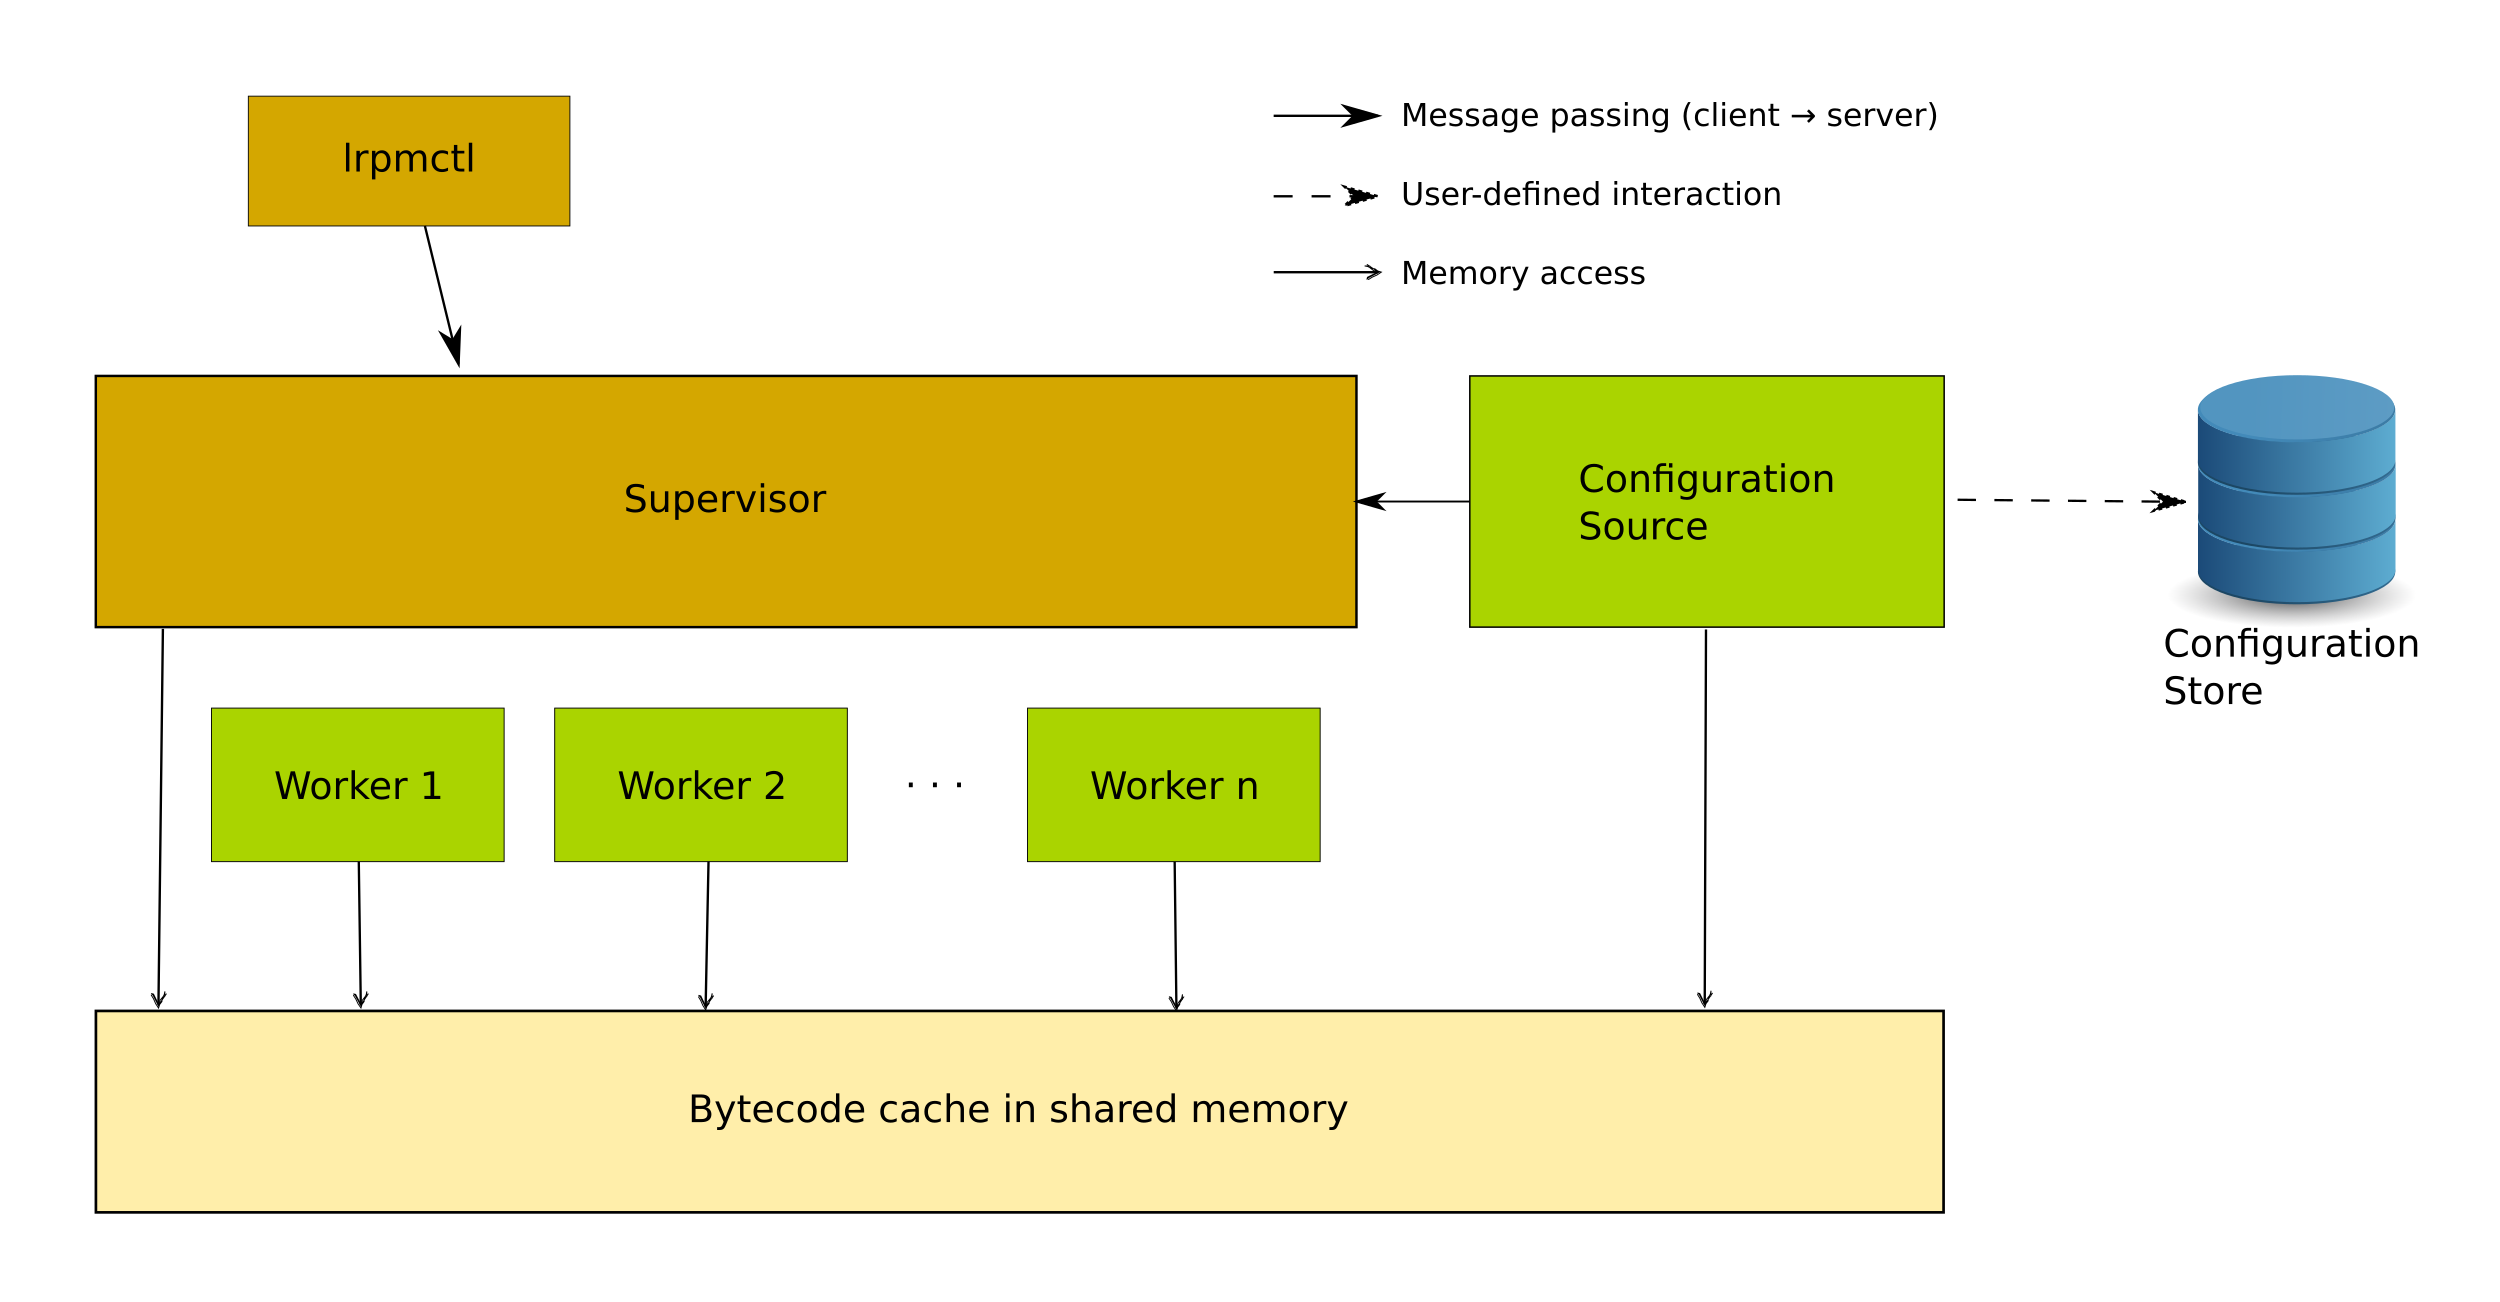 <?xml version="1.0" encoding="UTF-8" standalone="no"?>
<!-- Created with Inkscape (http://www.inkscape.org/) -->

<svg
   width="279.136mm"
   height="145.368mm"
   viewBox="0 0 279.136 145.368"
   version="1.1"
   id="svg5"
   xmlns:xlink="http://www.w3.org/1999/xlink"
   xmlns="http://www.w3.org/2000/svg"
   xmlns:svg="http://www.w3.org/2000/svg">
  <defs
     id="defs2">
    <marker
       style="overflow:visible"
       id="marker7241"
       refX="0"
       refY="0"
       orient="auto-start-reverse"
       markerWidth="7.566"
       markerHeight="6.736"
       viewBox="0 0 7.566 6.736"
       preserveAspectRatio="xMidYMid">
      <path
         style="fill:none;stroke:context-stroke;stroke-width:0.4;stroke-linecap:round"
         d="m -4.542,-3.245 3.839,2.602 0.563,0.593 L -2.492,1.181 -4.411,2.14 -4.58,2.825 -4.704,3.073 -4.313,2.682 -3.975,2.309 0.666,-0.127 0.026,-0.323 -1.761,-0.604 -3.581,-2.047 -4.319,-2.392 l -1.294,-0.255 2.183,0.042 0.7,1.055 1.441,0.115 1.209,0.917 1.533,0.471 -1.86,1.238 -2.038,0.922 -1.547,0.978"
         id="path7239" />
    </marker>
    <marker
       style="overflow:visible"
       id="marker5719"
       refX="0"
       refY="0"
       orient="auto-start-reverse"
       markerWidth="7.566"
       markerHeight="6.736"
       viewBox="0 0 7.566 6.736"
       preserveAspectRatio="xMidYMid">
      <path
         style="fill:none;stroke:context-stroke;stroke-width:0.4;stroke-linecap:round"
         d="m -4.542,-3.245 3.839,2.602 0.563,0.593 L -2.492,1.181 -4.411,2.14 -4.58,2.825 -4.704,3.073 -4.313,2.682 -3.975,2.309 0.666,-0.127 0.026,-0.323 -1.761,-0.604 -3.581,-2.047 -4.319,-2.392 l -1.294,-0.255 2.183,0.042 0.7,1.055 1.441,0.115 1.209,0.917 1.533,0.471 -1.86,1.238 -2.038,0.922 -1.547,0.978"
         id="path5717" />
    </marker>
    <marker
       style="overflow:visible"
       id="marker5409"
       refX="0"
       refY="0"
       orient="auto-start-reverse"
       markerWidth="7.566"
       markerHeight="6.736"
       viewBox="0 0 7.566 6.736"
       preserveAspectRatio="xMidYMid">
      <path
         style="fill:none;stroke:context-stroke;stroke-width:0.4;stroke-linecap:round"
         d="m -4.542,-3.245 3.839,2.602 0.563,0.593 L -2.492,1.181 -4.411,2.14 -4.58,2.825 -4.704,3.073 -4.313,2.682 -3.975,2.309 0.666,-0.127 0.026,-0.323 -1.761,-0.604 -3.581,-2.047 -4.319,-2.392 l -1.294,-0.255 2.183,0.042 0.7,1.055 1.441,0.115 1.209,0.917 1.533,0.471 -1.86,1.238 -2.038,0.922 -1.547,0.978"
         id="path5407" />
    </marker>
    <marker
       style="overflow:visible"
       id="marker5053"
       refX="0"
       refY="0"
       orient="auto-start-reverse"
       markerWidth="7.566"
       markerHeight="6.736"
       viewBox="0 0 7.566 6.736"
       preserveAspectRatio="xMidYMid">
      <path
         style="fill:none;stroke:context-stroke;stroke-width:0.4;stroke-linecap:round"
         d="m -4.542,-3.245 3.839,2.602 0.563,0.593 L -2.492,1.181 -4.411,2.14 -4.58,2.825 -4.704,3.073 -4.313,2.682 -3.975,2.309 0.666,-0.127 0.026,-0.323 -1.761,-0.604 -3.581,-2.047 -4.319,-2.392 l -1.294,-0.255 2.183,0.042 0.7,1.055 1.441,0.115 1.209,0.917 1.533,0.471 -1.86,1.238 -2.038,0.922 -1.547,0.978"
         id="path5051" />
    </marker>
    <marker
       style="overflow:visible"
       id="marker4577"
       refX="0"
       refY="0"
       orient="auto-start-reverse"
       markerWidth="7.566"
       markerHeight="6.736"
       viewBox="0 0 7.566 6.736"
       preserveAspectRatio="xMidYMid">
      <path
         style="fill:none;stroke:context-stroke;stroke-width:0.4;stroke-linecap:round"
         d="m -4.542,-3.245 3.839,2.602 0.563,0.593 L -2.492,1.181 -4.411,2.14 -4.58,2.825 -4.704,3.073 -4.313,2.682 -3.975,2.309 0.666,-0.127 0.026,-0.323 -1.761,-0.604 -3.581,-2.047 -4.319,-2.392 l -1.294,-0.255 2.183,0.042 0.7,1.055 1.441,0.115 1.209,0.917 1.533,0.471 -1.86,1.238 -2.038,0.922 -1.547,0.978"
         id="path4575" />
    </marker>
    <marker
       style="overflow:visible"
       id="Sketch"
       refX="0"
       refY="0"
       orient="auto-start-reverse"
       markerWidth="7.566"
       markerHeight="6.736"
       viewBox="0 0 7.566 6.736"
       preserveAspectRatio="xMidYMid">
      <path
         style="fill:none;stroke:context-stroke;stroke-width:0.4;stroke-linecap:round"
         d="m -4.542,-3.245 3.839,2.602 0.563,0.593 L -2.492,1.181 -4.411,2.14 -4.58,2.825 -4.704,3.073 -4.313,2.682 -3.975,2.309 0.666,-0.127 0.026,-0.323 -1.761,-0.604 -3.581,-2.047 -4.319,-2.392 l -1.294,-0.255 2.183,0.042 0.7,1.055 1.441,0.115 1.209,0.917 1.533,0.471 -1.86,1.238 -2.038,0.922 -1.547,0.978"
         id="path22096" />
    </marker>
    <marker
       style="overflow:visible"
       id="marker1185"
       refX="0"
       refY="0"
       orient="auto"
       viewBox="0 0 17.774 10.156"
       markerWidth="17.774"
       markerHeight="10.156"
       preserveAspectRatio="xMidYMid">
      <path
         transform="matrix(-0.8,0,0,-0.8,-10,0)"
         style="fill:context-stroke;fill-rule:evenodd;stroke:context-stroke;stroke-width:1pt"
         d="M 0,0 5,-5 -12.5,0 5,5 Z"
         id="path927" />
    </marker>
    <radialGradient
       id="radialGradient3693"
       gradientUnits="userSpaceOnUse"
       cy="602.72"
       cx="328.57"
       gradientTransform="matrix(1,0,0,0.177,0,495.93)"
       r="147.14">
      <stop
         id="stop12830"
         style="stop-color:rgb(72, 72, 73)"
         offset="0" />
      <stop
         id="stop12862"
         style="stop-color:rgb(67, 67, 68)"
         offset="0" />
      <stop
         id="stop12832"
         style="stop-color:rgb(143, 143, 144);stop-opacity:0"
         offset="1" />
    </radialGradient>
    <linearGradient
       id="linearGradient3643-5"
       y2="592.82"
       gradientUnits="userSpaceOnUse"
       x2="540.12"
       y1="628.79"
       x1="259.61">
      <stop
         id="stop3639-1"
         style="stop-color:#438ab9"
         offset="0" />
      <stop
         id="stop3641-7"
         style="stop-color:#39769e"
         offset="1" />
    </linearGradient>
    <linearGradient
       id="linearGradient2840-1"
       y2="737.02"
       gradientUnits="userSpaceOnUse"
       x2="470"
       gradientTransform="matrix(0.471,0,0,0.471,-48.3,-87.986)"
       y1="737.02"
       x1="175.72">
      <stop
         id="stop12003-5"
         style="stop-color:rgb(27, 74, 120)"
         offset="0" />
      <stop
         id="stop12005-2"
         style="stop-color:rgb(93, 172, 209)"
         offset="1" />
    </linearGradient>
    <linearGradient
       id="linearGradient3727"
       y2="592.82"
       gradientUnits="userSpaceOnUse"
       y1="628.79"
       x2="540.12"
       x1="259.61">
      <stop
         id="stop3639-0-1"
         style="stop-color:#1c4764"
         offset="0" />
      <stop
         id="stop3641-9-4"
         style="stop-color:#39769e"
         offset="1" />
    </linearGradient>
    <linearGradient
       id="linearGradient3862"
       y2="737.02"
       gradientUnits="userSpaceOnUse"
       x2="470"
       gradientTransform="matrix(0.471,0,0,0.471,-49.236,-167.54)"
       y1="737.02"
       x1="175.72">
      <stop
         id="stop12003"
         style="stop-color:rgb(27, 74, 120)"
         offset="0" />
      <stop
         id="stop12005"
         style="stop-color:rgb(93, 172, 209)"
         offset="1" />
    </linearGradient>
    <linearGradient
       id="linearGradient3866"
       y2="619.41"
       gradientUnits="userSpaceOnUse"
       x2="512.76"
       y1="602.72"
       x1="256.64">
      <stop
         id="stop3647"
         style="stop-color:#5295c0"
         offset="0" />
      <stop
         id="stop3649"
         style="stop-color:#5f9dc5"
         offset="1" />
    </linearGradient>
    <linearGradient
       xlink:href="#linearGradient3727"
       id="linearGradient8693"
       gradientUnits="userSpaceOnUse"
       x1="259.61"
       y1="628.79"
       x2="540.12"
       y2="592.82" />
    <linearGradient
       xlink:href="#linearGradient2840-1"
       id="linearGradient8695"
       gradientUnits="userSpaceOnUse"
       gradientTransform="matrix(0.471,0,0,0.471,-48.3,-87.986)"
       x1="175.72"
       y1="737.02"
       x2="470"
       y2="737.02" />
    <linearGradient
       xlink:href="#linearGradient3643-5"
       id="linearGradient8697"
       gradientUnits="userSpaceOnUse"
       x1="259.61"
       y1="628.79"
       x2="540.12"
       y2="592.82" />
    <linearGradient
       xlink:href="#linearGradient3727"
       id="linearGradient8699"
       gradientUnits="userSpaceOnUse"
       x1="259.61"
       y1="628.79"
       x2="540.12"
       y2="592.82" />
    <linearGradient
       xlink:href="#linearGradient2840-1"
       id="linearGradient8701"
       gradientUnits="userSpaceOnUse"
       gradientTransform="matrix(0.471,0,0,0.471,-48.3,-87.986)"
       x1="175.72"
       y1="737.02"
       x2="470"
       y2="737.02" />
    <linearGradient
       xlink:href="#linearGradient3643-5"
       id="linearGradient8703"
       gradientUnits="userSpaceOnUse"
       x1="259.61"
       y1="628.79"
       x2="540.12"
       y2="592.82" />
    <linearGradient
       xlink:href="#linearGradient3727"
       id="linearGradient8705"
       gradientUnits="userSpaceOnUse"
       x1="259.61"
       y1="628.79"
       x2="540.12"
       y2="592.82" />
    <linearGradient
       xlink:href="#linearGradient3643-5"
       id="linearGradient8707"
       gradientUnits="userSpaceOnUse"
       x1="259.61"
       y1="628.79"
       x2="540.12"
       y2="592.82" />
    <marker
       style="overflow:visible"
       id="marker1185-6-7"
       refX="0"
       refY="0"
       orient="auto"
       viewBox="0 0 17.774 10.156"
       markerWidth="17.774"
       markerHeight="10.156"
       preserveAspectRatio="xMidYMid">
      <path
         transform="matrix(-0.8,0,0,-0.8,-10,0)"
         style="fill:context-stroke;fill-rule:evenodd;stroke:context-stroke;stroke-width:1pt"
         d="M 0,0 5,-5 -12.5,0 5,5 Z"
         id="path927-1-9" />
    </marker>
  </defs>
  <g
     id="layer1"
     transform="translate(-8.606,-4.864)">
    <rect
       style="fill:#ffffff;fill-opacity:1;stroke:none;stroke-width:0.265;stroke-dasharray:2.117, 2.117"
       id="rect1547"
       width="279.136"
       height="145.368"
       x="8.606"
       y="4.864"
       ry="0" />
    <rect
       style="fill:#d4a700;fill-opacity:1;stroke:#000000;stroke-width:0.275;stroke-opacity:1"
       id="rect31"
       width="140.758"
       height="28.046"
       x="19.303"
       y="46.839" />
    <rect
       style="fill:#aad400;stroke:#000000;stroke-width:0.104;stroke-opacity:1"
       id="rect31-6"
       width="32.673"
       height="17.145"
       x="32.221"
       y="83.926" />
    <rect
       style="fill:#aad400;stroke:#000000;stroke-width:0.104;stroke-opacity:1"
       id="rect31-6-5"
       width="32.673"
       height="17.145"
       x="123.333"
       y="83.926" />
    <rect
       style="fill:#aad400;stroke:#000000;stroke-width:0.104;stroke-opacity:1"
       id="rect31-6-5-6"
       width="32.673"
       height="17.145"
       x="70.541"
       y="83.926" />
    <rect
       style="fill:#d4a700;fill-opacity:1;stroke:#000000;stroke-width:0.1;stroke-opacity:1"
       id="rect31-6-6"
       width="35.905"
       height="14.493"
       x="36.333"
       y="15.601" />
    <g
       aria-label="lrpmctl"
       id="text3150-6"
       style="font-size:4.233px;line-height:125%;font-family:'DejaVu Sans';-inkscape-font-specification:'DejaVu Sans, Normal';letter-spacing:0px;word-spacing:0px;stroke-width:0.265pt">
      <path
         d="m 47.238,20.799 h 0.38 v 3.216 h -0.38 z"
         id="path2297" />
      <path
         d="m 49.755,22.056 q -0.064,-0.037 -0.141,-0.054 -0.074,-0.019 -0.165,-0.019 -0.322,0 -0.496,0.211 -0.172,0.209 -0.172,0.602 v 1.22 h -0.382 v -2.315 h 0.382 v 0.36 q 0.12,-0.211 0.312,-0.312 0.192,-0.103 0.467,-0.103 0.039,0 0.087,0.006 0.048,0.004 0.105,0.014 z"
         id="path2299" />
      <path
         d="m 50.522,23.668 v 1.228 h -0.382 v -3.196 h 0.382 v 0.351 q 0.12,-0.207 0.302,-0.306 0.184,-0.101 0.438,-0.101 0.422,0 0.684,0.335 0.265,0.335 0.265,0.881 0,0.546 -0.265,0.881 -0.263,0.335 -0.684,0.335 -0.254,0 -0.438,-0.099 -0.182,-0.101 -0.302,-0.308 z M 51.816,22.86 q 0,-0.42 -0.174,-0.657 -0.172,-0.24 -0.473,-0.24 -0.302,0 -0.475,0.24 -0.172,0.238 -0.172,0.657 0,0.42 0.172,0.659 0.174,0.238 0.475,0.238 0.302,0 0.473,-0.238 0.174,-0.24 0.174,-0.659 z"
         id="path2301" />
      <path
         d="m 54.644,22.145 q 0.143,-0.256 0.341,-0.378 0.198,-0.122 0.467,-0.122 0.362,0 0.558,0.254 0.196,0.252 0.196,0.719 v 1.397 h -0.382 v -1.385 q 0,-0.333 -0.118,-0.494 -0.118,-0.161 -0.36,-0.161 -0.296,0 -0.467,0.196 -0.172,0.196 -0.172,0.535 v 1.308 h -0.382 v -1.385 q 0,-0.335 -0.118,-0.494 -0.118,-0.161 -0.364,-0.161 -0.291,0 -0.463,0.198 -0.172,0.196 -0.172,0.533 v 1.308 h -0.382 v -2.315 h 0.382 v 0.36 q 0.13,-0.213 0.312,-0.314 0.182,-0.101 0.432,-0.101 0.252,0 0.428,0.128 0.178,0.128 0.263,0.372 z"
         id="path2303" />
      <path
         d="m 58.631,21.789 v 0.356 q -0.161,-0.089 -0.325,-0.132 -0.161,-0.045 -0.327,-0.045 -0.37,0 -0.575,0.236 -0.205,0.234 -0.205,0.657 0,0.424 0.205,0.659 0.205,0.234 0.575,0.234 0.165,0 0.327,-0.043 0.163,-0.045 0.325,-0.134 V 23.926 q -0.159,0.074 -0.331,0.112 -0.169,0.037 -0.362,0.037 -0.523,0 -0.831,-0.329 -0.308,-0.329 -0.308,-0.887 0,-0.566 0.31,-0.891 0.312,-0.325 0.854,-0.325 0.176,0 0.343,0.037 0.167,0.035 0.325,0.107 z"
         id="path2305" />
      <path
         d="m 59.669,21.043 v 0.657 h 0.783 V 21.996 H 59.669 v 1.257 q 0,0.283 0.076,0.364 0.079,0.081 0.316,0.081 h 0.391 v 0.318 H 60.062 q -0.44,0 -0.608,-0.163 -0.167,-0.165 -0.167,-0.599 v -1.257 h -0.279 v -0.296 h 0.279 v -0.657 z"
         id="path2307" />
      <path
         d="m 60.953,20.799 h 0.38 v 3.216 h -0.38 z"
         id="path2309" />
    </g>
    <g
       aria-label="Worker 1"
       id="text3150-6-7"
       style="font-size:4.233px;line-height:125%;font-family:'DejaVu Sans';-inkscape-font-specification:'DejaVu Sans, Normal';letter-spacing:0px;word-spacing:0px;stroke-width:0.265pt">
      <path
         d="m 39.347,90.99 h 0.422 l 0.649,2.609 0.647,-2.609 h 0.469 l 0.649,2.609 0.647,-2.609 h 0.424 L 42.478,94.077 H 41.953 L 41.302,91.398 40.645,94.077 h -0.525 z"
         id="path2312" />
      <path
         d="m 44.44,92.028 q -0.306,0 -0.484,0.24 -0.178,0.238 -0.178,0.653 0,0.415 0.176,0.655 0.178,0.238 0.486,0.238 0.304,0 0.482,-0.24 0.178,-0.24 0.178,-0.653 0,-0.411 -0.178,-0.651 -0.178,-0.242 -0.482,-0.242 z m 0,-0.322 q 0.496,0 0.779,0.322 0.283,0.322 0.283,0.893 0,0.568 -0.283,0.893 -0.283,0.322 -0.779,0.322 -0.498,0 -0.781,-0.322 -0.281,-0.325 -0.281,-0.893 0,-0.571 0.281,-0.893 0.283,-0.322 0.781,-0.322 z"
         id="path2314" />
      <path
         d="m 47.474,92.117 q -0.064,-0.037 -0.141,-0.054 -0.074,-0.019 -0.165,-0.019 -0.322,0 -0.496,0.211 -0.172,0.209 -0.172,0.602 v 1.22 h -0.382 v -2.315 h 0.382 v 0.36 q 0.12,-0.211 0.312,-0.312 0.192,-0.103 0.467,-0.103 0.039,0 0.087,0.006 0.048,0.004 0.105,0.014 z"
         id="path2316" />
      <path
         d="m 47.859,90.86 h 0.382 v 1.9 l 1.135,-0.998 h 0.486 l -1.228,1.083 1.28,1.232 h -0.496 l -1.176,-1.131 v 1.131 h -0.382 z"
         id="path2318" />
      <path
         d="m 52.154,92.824 v 0.186 h -1.749 q 0.025,0.393 0.236,0.599 0.213,0.205 0.591,0.205 0.219,0 0.424,-0.054 0.207,-0.054 0.409,-0.161 v 0.36 q -0.205,0.087 -0.42,0.132 -0.215,0.045 -0.436,0.045 -0.554,0 -0.878,-0.322 -0.322,-0.322 -0.322,-0.872 0,-0.568 0.306,-0.901 0.308,-0.335 0.829,-0.335 0.467,0 0.738,0.302 0.273,0.3 0.273,0.816 z m -0.38,-0.112 q -0.004,-0.312 -0.176,-0.498 -0.169,-0.186 -0.451,-0.186 -0.318,0 -0.511,0.18 -0.19,0.18 -0.219,0.506 z"
         id="path2320" />
      <path
         d="m 54.12,92.117 q -0.064,-0.037 -0.141,-0.054 -0.074,-0.019 -0.165,-0.019 -0.322,0 -0.496,0.211 -0.172,0.209 -0.172,0.602 v 1.22 h -0.382 v -2.315 h 0.382 v 0.36 q 0.12,-0.211 0.312,-0.312 0.192,-0.103 0.467,-0.103 0.039,0 0.087,0.006 0.048,0.004 0.105,0.014 z"
         id="path2322" />
      <path
         d="m 55.991,93.725 h 0.682 v -2.354 l -0.742,0.149 v -0.38 l 0.738,-0.149 h 0.418 v 2.735 h 0.682 V 94.077 H 55.991 Z"
         id="path2324" />
    </g>
    <g
       aria-label="Worker 2"
       id="text3150-6-7-9"
       style="font-size:4.233px;line-height:125%;font-family:'DejaVu Sans';-inkscape-font-specification:'DejaVu Sans, Normal';letter-spacing:0px;word-spacing:0px;stroke-width:0.265pt">
      <path
         d="m 77.683,90.99 h 0.422 l 0.649,2.609 0.647,-2.609 h 0.469 l 0.649,2.609 0.647,-2.609 h 0.424 L 80.815,94.077 H 80.29 l -0.651,-2.679 -0.657,2.679 h -0.525 z"
         id="path2327" />
      <path
         d="m 82.777,92.028 q -0.306,0 -0.484,0.24 -0.178,0.238 -0.178,0.653 0,0.415 0.176,0.655 0.178,0.238 0.486,0.238 0.304,0 0.482,-0.24 0.178,-0.24 0.178,-0.653 0,-0.411 -0.178,-0.651 -0.178,-0.242 -0.482,-0.242 z m 0,-0.322 q 0.496,0 0.779,0.322 0.283,0.322 0.283,0.893 0,0.568 -0.283,0.893 -0.283,0.322 -0.779,0.322 -0.498,0 -0.781,-0.322 -0.281,-0.325 -0.281,-0.893 0,-0.571 0.281,-0.893 0.283,-0.322 0.781,-0.322 z"
         id="path2329" />
      <path
         d="m 85.811,92.117 q -0.064,-0.037 -0.141,-0.054 -0.074,-0.019 -0.165,-0.019 -0.322,0 -0.496,0.211 -0.172,0.209 -0.172,0.602 v 1.22 h -0.382 v -2.315 h 0.382 v 0.36 q 0.12,-0.211 0.312,-0.312 0.192,-0.103 0.467,-0.103 0.039,0 0.087,0.006 0.048,0.004 0.105,0.014 z"
         id="path2331" />
      <path
         d="m 86.196,90.86 h 0.382 v 1.9 l 1.135,-0.998 h 0.486 l -1.228,1.083 1.28,1.232 h -0.496 l -1.176,-1.131 v 1.131 h -0.382 z"
         id="path2333" />
      <path
         d="M 90.491,92.824 V 93.01 H 88.742 q 0.025,0.393 0.236,0.599 0.213,0.205 0.591,0.205 0.219,0 0.424,-0.054 0.207,-0.054 0.409,-0.161 v 0.36 q -0.205,0.087 -0.42,0.132 -0.215,0.045 -0.436,0.045 -0.554,0 -0.878,-0.322 -0.322,-0.322 -0.322,-0.872 0,-0.568 0.306,-0.901 0.308,-0.335 0.829,-0.335 0.467,0 0.738,0.302 0.273,0.3 0.273,0.816 z m -0.38,-0.112 q -0.004,-0.312 -0.176,-0.498 -0.169,-0.186 -0.451,-0.186 -0.318,0 -0.511,0.18 -0.19,0.18 -0.219,0.506 z"
         id="path2335" />
      <path
         d="m 92.457,92.117 q -0.064,-0.037 -0.141,-0.054 -0.074,-0.019 -0.165,-0.019 -0.322,0 -0.496,0.211 -0.172,0.209 -0.172,0.602 V 94.077 H 91.101 v -2.315 h 0.382 v 0.36 q 0.12,-0.211 0.312,-0.312 0.192,-0.103 0.467,-0.103 0.039,0 0.087,0.006 0.048,0.004 0.105,0.014 z"
         id="path2337" />
      <path
         d="m 94.615,93.725 h 1.457 V 94.077 H 94.112 v -0.351 q 0.238,-0.246 0.647,-0.659 0.411,-0.415 0.517,-0.535 0.201,-0.225 0.279,-0.38 0.081,-0.157 0.081,-0.308 0,-0.246 -0.174,-0.401 -0.172,-0.155 -0.449,-0.155 -0.196,0 -0.415,0.068 -0.217,0.068 -0.465,0.207 v -0.422 q 0.252,-0.101 0.471,-0.153 0.219,-0.052 0.401,-0.052 0.48,0 0.765,0.24 0.285,0.24 0.285,0.641 0,0.19 -0.072,0.362 -0.07,0.169 -0.258,0.401 -0.052,0.06 -0.329,0.347 -0.277,0.285 -0.781,0.8 z"
         id="path2339" />
    </g>
    <g
       aria-label=". . ."
       id="text3150-6-7-9-9"
       style="font-size:4.233px;line-height:125%;font-family:'DejaVu Sans';-inkscape-font-specification:'DejaVu Sans, Normal';letter-spacing:0px;word-spacing:0px;stroke-width:0.265pt">
      <path
         d="m 110.084,92.236 h 0.436 v 0.525 h -0.436 z"
         id="path2342" />
      <path
         d="m 112.776,92.236 h 0.436 v 0.525 h -0.436 z"
         id="path2344" />
      <path
         d="m 115.467,92.236 h 0.436 v 0.525 h -0.436 z"
         id="path2346" />
    </g>
    <g
       aria-label="Worker n"
       id="text3150-6-7-9-1"
       style="font-size:4.233px;line-height:125%;font-family:'DejaVu Sans';-inkscape-font-specification:'DejaVu Sans, Normal';letter-spacing:0px;word-spacing:0px;stroke-width:0.265pt">
      <path
         d="m 130.449,90.99 h 0.422 l 0.649,2.609 0.647,-2.609 h 0.469 l 0.649,2.609 0.647,-2.609 h 0.424 l -0.775,3.086 h -0.525 l -0.651,-2.679 -0.657,2.679 h -0.525 z"
         id="path2349" />
      <path
         d="m 135.542,92.028 q -0.306,0 -0.484,0.24 -0.178,0.238 -0.178,0.653 0,0.415 0.176,0.655 0.178,0.238 0.486,0.238 0.304,0 0.482,-0.24 0.178,-0.24 0.178,-0.653 0,-0.411 -0.178,-0.651 -0.178,-0.242 -0.482,-0.242 z m 0,-0.322 q 0.496,0 0.779,0.322 0.283,0.322 0.283,0.893 0,0.568 -0.283,0.893 -0.283,0.322 -0.779,0.322 -0.498,0 -0.781,-0.322 -0.281,-0.325 -0.281,-0.893 0,-0.571 0.281,-0.893 0.283,-0.322 0.781,-0.322 z"
         id="path2351" />
      <path
         d="m 138.576,92.117 q -0.064,-0.037 -0.141,-0.054 -0.074,-0.019 -0.165,-0.019 -0.322,0 -0.496,0.211 -0.172,0.209 -0.172,0.602 v 1.22 h -0.382 v -2.315 h 0.382 v 0.36 q 0.12,-0.211 0.312,-0.312 0.192,-0.103 0.467,-0.103 0.039,0 0.087,0.006 0.048,0.004 0.105,0.014 z"
         id="path2353" />
      <path
         d="m 138.961,90.86 h 0.382 v 1.9 l 1.135,-0.998 h 0.486 l -1.228,1.083 1.28,1.232 h -0.496 l -1.176,-1.131 v 1.131 h -0.382 z"
         id="path2355" />
      <path
         d="m 143.256,92.824 v 0.186 h -1.749 q 0.025,0.393 0.236,0.599 0.213,0.205 0.591,0.205 0.219,0 0.424,-0.054 0.207,-0.054 0.409,-0.161 v 0.36 q -0.205,0.087 -0.42,0.132 -0.215,0.045 -0.436,0.045 -0.554,0 -0.878,-0.322 -0.322,-0.322 -0.322,-0.872 0,-0.568 0.306,-0.901 0.308,-0.335 0.829,-0.335 0.467,0 0.738,0.302 0.273,0.3 0.273,0.816 z m -0.38,-0.112 q -0.004,-0.312 -0.176,-0.498 -0.17,-0.186 -0.451,-0.186 -0.318,0 -0.511,0.18 -0.19,0.18 -0.219,0.506 z"
         id="path2357" />
      <path
         d="m 145.222,92.117 q -0.064,-0.037 -0.141,-0.054 -0.074,-0.019 -0.165,-0.019 -0.322,0 -0.496,0.211 -0.172,0.209 -0.172,0.602 v 1.22 h -0.382 v -2.315 h 0.382 v 0.36 q 0.12,-0.211 0.312,-0.312 0.192,-0.103 0.467,-0.103 0.039,0 0.087,0.006 0.048,0.004 0.105,0.014 z"
         id="path2359" />
      <path
         d="m 148.891,92.679 v 1.397 h -0.38 v -1.385 q 0,-0.329 -0.128,-0.492 -0.128,-0.163 -0.384,-0.163 -0.308,0 -0.486,0.196 -0.178,0.196 -0.178,0.535 v 1.308 h -0.382 v -2.315 h 0.382 v 0.36 q 0.136,-0.209 0.32,-0.312 0.186,-0.103 0.428,-0.103 0.399,0 0.604,0.248 0.205,0.246 0.205,0.726 z"
         id="path2361" />
    </g>
    <rect
       style="fill:#aad400;stroke:#000000;stroke-width:0.169;stroke-opacity:1"
       id="rect31-3"
       width="52.963"
       height="28.046"
       x="172.717"
       y="46.839" />
    <g
       aria-label="Supervisor"
       id="text3150"
       style="font-size:4.233px;line-height:125%;font-family:'DejaVu Sans';-inkscape-font-specification:'DejaVu Sans, Normal';letter-spacing:0px;word-spacing:0px;stroke-width:0.265pt">
      <path
         d="m 80.51,59.045 v 0.407 q -0.238,-0.114 -0.449,-0.169 -0.211,-0.056 -0.407,-0.056 -0.341,0 -0.527,0.132 -0.184,0.132 -0.184,0.376 0,0.205 0.122,0.31 0.124,0.103 0.467,0.167 l 0.252,0.052 q 0.467,0.089 0.688,0.314 0.223,0.223 0.223,0.599 0,0.449 -0.302,0.68 -0.3,0.232 -0.881,0.232 -0.219,0 -0.467,-0.05 -0.246,-0.05 -0.511,-0.147 v -0.43 q 0.254,0.143 0.498,0.215 0.244,0.072 0.48,0.072 0.358,0 0.552,-0.141 0.194,-0.141 0.194,-0.401 0,-0.227 -0.141,-0.356 -0.138,-0.128 -0.457,-0.192 l -0.254,-0.05 q -0.467,-0.093 -0.676,-0.291 -0.209,-0.198 -0.209,-0.552 0,-0.409 0.287,-0.645 0.289,-0.236 0.796,-0.236 0.217,0 0.442,0.039 0.225,0.039 0.461,0.118 z"
         id="path2364" />
      <path
         d="m 81.291,61.117 v -1.401 h 0.38 v 1.387 q 0,0.329 0.128,0.494 0.128,0.163 0.384,0.163 0.308,0 0.486,-0.196 0.18,-0.196 0.18,-0.535 v -1.313 h 0.38 v 2.315 h -0.38 v -0.356 q -0.138,0.211 -0.322,0.314 -0.182,0.101 -0.424,0.101 -0.399,0 -0.606,-0.248 -0.207,-0.248 -0.207,-0.726 z m 0.957,-1.457 z"
         id="path2366" />
      <path
         d="m 84.381,61.683 v 1.228 h -0.382 v -3.196 h 0.382 v 0.351 q 0.12,-0.207 0.302,-0.306 0.184,-0.101 0.438,-0.101 0.422,0 0.684,0.335 0.265,0.335 0.265,0.881 0,0.546 -0.265,0.881 -0.263,0.335 -0.684,0.335 -0.254,0 -0.438,-0.099 -0.182,-0.101 -0.302,-0.308 z m 1.294,-0.808 q 0,-0.42 -0.174,-0.657 -0.172,-0.24 -0.473,-0.24 -0.302,0 -0.475,0.24 -0.172,0.238 -0.172,0.657 0,0.42 0.172,0.659 0.174,0.238 0.475,0.238 0.302,0 0.473,-0.238 0.174,-0.24 0.174,-0.659 z"
         id="path2368" />
      <path
         d="m 88.681,60.778 v 0.186 h -1.749 q 0.025,0.393 0.236,0.599 0.213,0.205 0.591,0.205 0.219,0 0.424,-0.054 0.207,-0.054 0.409,-0.161 v 0.36 q -0.205,0.087 -0.42,0.132 -0.215,0.045 -0.436,0.045 -0.554,0 -0.878,-0.322 -0.322,-0.322 -0.322,-0.872 0,-0.568 0.306,-0.901 0.308,-0.335 0.829,-0.335 0.467,0 0.738,0.302 0.273,0.3 0.273,0.816 z m -0.38,-0.112 q -0.004,-0.312 -0.176,-0.498 -0.169,-0.186 -0.451,-0.186 -0.318,0 -0.511,0.18 -0.19,0.18 -0.219,0.506 z"
         id="path2370" />
      <path
         d="m 90.647,60.071 q -0.064,-0.037 -0.141,-0.054 -0.074,-0.019 -0.165,-0.019 -0.322,0 -0.496,0.211 -0.172,0.209 -0.172,0.602 v 1.22 h -0.382 v -2.315 h 0.382 v 0.36 q 0.12,-0.211 0.312,-0.312 0.192,-0.103 0.467,-0.103 0.039,0 0.087,0.006 0.048,0.004 0.105,0.014 z"
         id="path2372" />
      <path
         d="m 90.773,59.715 h 0.403 l 0.723,1.943 0.723,-1.943 h 0.403 l -0.868,2.315 h -0.517 z"
         id="path2374" />
      <path
         d="m 93.551,59.715 h 0.38 v 2.315 h -0.38 z m 0,-0.901 h 0.38 v 0.482 h -0.38 z"
         id="path2376" />
      <path
         d="m 96.203,59.783 v 0.36 q -0.161,-0.083 -0.335,-0.124 -0.174,-0.041 -0.36,-0.041 -0.283,0 -0.426,0.087 -0.141,0.087 -0.141,0.26 0,0.132 0.101,0.209 0.101,0.074 0.407,0.143 l 0.13,0.029 q 0.405,0.087 0.575,0.246 0.172,0.157 0.172,0.44 0,0.322 -0.256,0.511 -0.254,0.188 -0.701,0.188 -0.186,0 -0.389,-0.037 -0.201,-0.035 -0.424,-0.107 v -0.393 q 0.211,0.11 0.415,0.165 0.205,0.054 0.405,0.054 0.269,0 0.413,-0.091 0.145,-0.093 0.145,-0.26 0,-0.155 -0.105,-0.238 -0.103,-0.083 -0.457,-0.159 l -0.132,-0.031 q -0.353,-0.074 -0.511,-0.227 -0.157,-0.155 -0.157,-0.424 0,-0.327 0.232,-0.504 0.232,-0.178 0.657,-0.178 0.211,0 0.397,0.031 0.186,0.031 0.343,0.093 z"
         id="path2378" />
      <path
         d="m 97.83,59.982 q -0.306,0 -0.484,0.24 -0.178,0.238 -0.178,0.653 0,0.415 0.176,0.655 0.178,0.238 0.486,0.238 0.304,0 0.482,-0.24 0.178,-0.24 0.178,-0.653 0,-0.411 -0.178,-0.651 -0.178,-0.242 -0.482,-0.242 z m 0,-0.322 q 0.496,0 0.779,0.322 0.283,0.322 0.283,0.893 0,0.568 -0.283,0.893 -0.283,0.322 -0.779,0.322 -0.498,0 -0.781,-0.322 -0.281,-0.325 -0.281,-0.893 0,-0.571 0.281,-0.893 0.283,-0.322 0.781,-0.322 z"
         id="path2380" />
      <path
         d="m 100.864,60.071 q -0.064,-0.037 -0.141,-0.054 -0.074,-0.019 -0.165,-0.019 -0.322,0 -0.496,0.211 -0.172,0.209 -0.172,0.602 v 1.22 h -0.382 v -2.315 h 0.382 v 0.36 q 0.12,-0.211 0.312,-0.312 0.192,-0.103 0.467,-0.103 0.039,0 0.087,0.006 0.048,0.004 0.105,0.014 z"
         id="path2382" />
    </g>
    <g
       aria-label="Configuration
Source"
       id="text3150-0"
       style="font-size:4.233px;line-height:125%;font-family:'DejaVu Sans';-inkscape-font-specification:'DejaVu Sans, Normal';letter-spacing:0px;word-spacing:0px;stroke-width:0.265pt">
      <path
         d="m 187.566,56.946 v 0.44 q -0.211,-0.196 -0.451,-0.294 -0.238,-0.097 -0.506,-0.097 -0.529,0 -0.81,0.325 -0.281,0.322 -0.281,0.934 0,0.61 0.281,0.934 0.281,0.322 0.81,0.322 0.269,0 0.506,-0.097 0.24,-0.097 0.451,-0.294 v 0.436 q -0.219,0.149 -0.465,0.223 -0.244,0.074 -0.517,0.074 -0.701,0 -1.104,-0.428 -0.403,-0.43 -0.403,-1.172 0,-0.744 0.403,-1.172 0.403,-0.43 1.104,-0.43 0.277,0 0.521,0.074 0.246,0.072 0.461,0.219 z"
         id="path2385" />
      <path
         d="m 189.091,57.746 q -0.306,0 -0.484,0.24 -0.178,0.238 -0.178,0.653 0,0.415 0.176,0.655 0.178,0.238 0.486,0.238 0.304,0 0.482,-0.24 0.178,-0.24 0.178,-0.653 0,-0.411 -0.178,-0.651 -0.178,-0.242 -0.482,-0.242 z m 0,-0.322 q 0.496,0 0.779,0.322 0.283,0.322 0.283,0.893 0,0.568 -0.283,0.893 -0.283,0.322 -0.779,0.322 -0.498,0 -0.781,-0.322 -0.281,-0.325 -0.281,-0.893 0,-0.571 0.281,-0.893 0.283,-0.322 0.781,-0.322 z"
         id="path2387" />
      <path
         d="m 192.709,58.397 v 1.397 h -0.38 v -1.385 q 0,-0.329 -0.128,-0.492 -0.128,-0.163 -0.384,-0.163 -0.308,0 -0.486,0.196 -0.178,0.196 -0.178,0.535 v 1.308 h -0.382 v -2.315 h 0.382 v 0.36 q 0.136,-0.209 0.32,-0.312 0.186,-0.103 0.428,-0.103 0.399,0 0.604,0.248 0.205,0.246 0.205,0.726 z"
         id="path2389" />
      <path
         d="m 195.338,57.48 v 2.315 h -0.382 v -2.02 h -1.044 v 2.02 h -0.382 v -2.02 h -0.364 v -0.296 h 0.364 v -0.161 q 0,-0.378 0.178,-0.558 0.18,-0.182 0.55,-0.182 h 0.382 v 0.316 h -0.364 q -0.205,0 -0.285,0.083 -0.079,0.083 -0.079,0.298 v 0.205 z m -0.382,-0.897 h 0.382 v 0.482 h -0.382 z"
         id="path2391" />
      <path
         d="m 197.657,58.61 q 0,-0.413 -0.172,-0.641 -0.169,-0.227 -0.477,-0.227 -0.306,0 -0.477,0.227 -0.17,0.227 -0.17,0.641 0,0.411 0.17,0.639 0.172,0.227 0.477,0.227 0.308,0 0.477,-0.227 0.172,-0.227 0.172,-0.639 z m 0.38,0.897 q 0,0.591 -0.263,0.878 -0.263,0.289 -0.804,0.289 -0.201,0 -0.378,-0.031 -0.178,-0.029 -0.345,-0.091 v -0.37 q 0.167,0.091 0.331,0.134 0.163,0.043 0.333,0.043 0.374,0 0.56,-0.196 0.186,-0.194 0.186,-0.589 v -0.188 q -0.118,0.205 -0.302,0.306 -0.184,0.101 -0.44,0.101 -0.426,0 -0.686,-0.325 -0.26,-0.325 -0.26,-0.86 0,-0.537 0.26,-0.862 0.26,-0.325 0.686,-0.325 0.256,0 0.44,0.101 0.184,0.101 0.302,0.306 v -0.351 h 0.38 z"
         id="path2394" />
      <path
         d="m 198.782,58.881 v -1.401 h 0.38 v 1.387 q 0,0.329 0.128,0.494 0.128,0.163 0.384,0.163 0.308,0 0.486,-0.196 0.18,-0.196 0.18,-0.535 v -1.313 h 0.38 v 2.315 h -0.38 v -0.356 q -0.138,0.211 -0.322,0.314 -0.182,0.101 -0.424,0.101 -0.399,0 -0.606,-0.248 -0.207,-0.248 -0.207,-0.726 z m 0.957,-1.457 z"
         id="path2396" />
      <path
         d="m 202.846,57.835 q -0.064,-0.037 -0.141,-0.054 -0.074,-0.019 -0.165,-0.019 -0.322,0 -0.496,0.211 -0.172,0.209 -0.172,0.602 v 1.22 h -0.382 v -2.315 h 0.382 v 0.36 q 0.12,-0.211 0.312,-0.312 0.192,-0.103 0.467,-0.103 0.039,0 0.087,0.006 0.048,0.004 0.105,0.014 z"
         id="path2398" />
      <path
         d="m 204.297,58.631 q -0.461,0 -0.639,0.105 -0.178,0.105 -0.178,0.36 0,0.203 0.132,0.322 0.134,0.118 0.364,0.118 0.316,0 0.506,-0.223 0.192,-0.225 0.192,-0.597 v -0.085 z m 0.759,-0.157 v 1.321 h -0.38 v -0.351 q -0.13,0.211 -0.325,0.312 -0.194,0.099 -0.475,0.099 -0.356,0 -0.566,-0.198 -0.209,-0.201 -0.209,-0.535 0,-0.391 0.26,-0.589 0.263,-0.198 0.781,-0.198 h 0.533 v -0.037 q 0,-0.263 -0.174,-0.405 -0.172,-0.145 -0.484,-0.145 -0.198,0 -0.387,0.048 -0.188,0.048 -0.362,0.143 v -0.351 q 0.209,-0.081 0.405,-0.12 0.196,-0.041 0.382,-0.041 0.502,0 0.75,0.26 0.248,0.26 0.248,0.79 z"
         id="path2400" />
      <path
         d="m 206.215,56.822 v 0.657 h 0.783 v 0.296 h -0.783 v 1.257 q 0,0.283 0.076,0.364 0.079,0.081 0.316,0.081 h 0.391 v 0.318 h -0.391 q -0.44,0 -0.608,-0.163 -0.167,-0.165 -0.167,-0.599 v -1.257 h -0.279 v -0.296 h 0.279 v -0.657 z"
         id="path2402" />
      <path
         d="m 207.499,57.48 h 0.38 v 2.315 h -0.38 z m 0,-0.901 h 0.38 v 0.482 h -0.38 z"
         id="path2404" />
      <path
         d="m 209.572,57.746 q -0.306,0 -0.484,0.24 -0.178,0.238 -0.178,0.653 0,0.415 0.176,0.655 0.178,0.238 0.486,0.238 0.304,0 0.482,-0.24 0.178,-0.24 0.178,-0.653 0,-0.411 -0.178,-0.651 -0.178,-0.242 -0.482,-0.242 z m 0,-0.322 q 0.496,0 0.779,0.322 0.283,0.322 0.283,0.893 0,0.568 -0.283,0.893 -0.283,0.322 -0.779,0.322 -0.498,0 -0.781,-0.322 -0.281,-0.325 -0.281,-0.893 0,-0.571 0.281,-0.893 0.283,-0.322 0.781,-0.322 z"
         id="path2406" />
      <path
         d="m 213.189,58.397 v 1.397 h -0.38 v -1.385 q 0,-0.329 -0.128,-0.492 -0.128,-0.163 -0.384,-0.163 -0.308,0 -0.486,0.196 -0.178,0.196 -0.178,0.535 v 1.308 h -0.382 v -2.315 h 0.382 v 0.36 q 0.136,-0.209 0.32,-0.312 0.186,-0.103 0.428,-0.103 0.399,0 0.604,0.248 0.205,0.246 0.205,0.726 z"
         id="path2408" />
      <path
         d="m 187.105,62.102 v 0.407 q -0.238,-0.114 -0.449,-0.169 -0.211,-0.056 -0.407,-0.056 -0.341,0 -0.527,0.132 -0.184,0.132 -0.184,0.376 0,0.205 0.122,0.31 0.124,0.103 0.467,0.167 l 0.252,0.052 q 0.467,0.089 0.688,0.314 0.223,0.223 0.223,0.599 0,0.449 -0.302,0.68 -0.3,0.232 -0.881,0.232 -0.219,0 -0.467,-0.05 -0.246,-0.05 -0.511,-0.147 V 64.52 q 0.254,0.143 0.498,0.215 0.244,0.072 0.48,0.072 0.358,0 0.552,-0.141 0.194,-0.141 0.194,-0.401 0,-0.227 -0.141,-0.356 -0.138,-0.128 -0.457,-0.192 l -0.254,-0.05 q -0.467,-0.093 -0.676,-0.291 -0.209,-0.198 -0.209,-0.552 0,-0.409 0.287,-0.645 0.289,-0.236 0.796,-0.236 0.217,0 0.442,0.039 0.225,0.039 0.461,0.118 z"
         id="path2410" />
      <path
         d="m 188.823,63.038 q -0.306,0 -0.484,0.24 -0.178,0.238 -0.178,0.653 0,0.415 0.176,0.655 0.178,0.238 0.486,0.238 0.304,0 0.482,-0.24 0.178,-0.24 0.178,-0.653 0,-0.411 -0.178,-0.651 -0.178,-0.242 -0.482,-0.242 z m 0,-0.322 q 0.496,0 0.779,0.322 0.283,0.322 0.283,0.893 0,0.568 -0.283,0.893 -0.283,0.322 -0.779,0.322 -0.498,0 -0.781,-0.322 -0.281,-0.325 -0.281,-0.893 0,-0.571 0.281,-0.893 0.283,-0.322 0.781,-0.322 z"
         id="path2412" />
      <path
         d="m 190.476,64.173 v -1.401 h 0.38 v 1.387 q 0,0.329 0.128,0.494 0.128,0.163 0.384,0.163 0.308,0 0.486,-0.196 0.18,-0.196 0.18,-0.535 v -1.313 h 0.38 v 2.315 h -0.38 V 64.731 q -0.138,0.211 -0.322,0.314 -0.182,0.101 -0.424,0.101 -0.399,0 -0.606,-0.248 -0.207,-0.248 -0.207,-0.726 z m 0.957,-1.457 z"
         id="path2414" />
      <path
         d="m 194.54,63.127 q -0.064,-0.037 -0.141,-0.054 -0.074,-0.019 -0.165,-0.019 -0.322,0 -0.496,0.211 -0.172,0.209 -0.172,0.602 V 65.086 h -0.382 v -2.315 h 0.382 v 0.36 q 0.12,-0.211 0.312,-0.312 0.192,-0.103 0.467,-0.103 0.039,0 0.087,0.006 0.048,0.004 0.105,0.014 z"
         id="path2416" />
      <path
         d="m 196.512,62.86 v 0.356 q -0.161,-0.089 -0.325,-0.132 -0.161,-0.045 -0.327,-0.045 -0.37,0 -0.575,0.236 -0.205,0.234 -0.205,0.657 0,0.424 0.205,0.659 0.205,0.234 0.575,0.234 0.165,0 0.327,-0.043 0.163,-0.045 0.325,-0.134 v 0.351 q -0.159,0.074 -0.331,0.112 -0.17,0.037 -0.362,0.037 -0.523,0 -0.831,-0.329 -0.308,-0.329 -0.308,-0.887 0,-0.566 0.31,-0.891 0.312,-0.325 0.854,-0.325 0.176,0 0.343,0.037 0.167,0.035 0.325,0.107 z"
         id="path2418" />
      <path
         d="m 199.154,63.834 v 0.186 h -1.749 q 0.025,0.393 0.236,0.599 0.213,0.205 0.591,0.205 0.219,0 0.424,-0.054 0.207,-0.054 0.409,-0.161 v 0.36 q -0.205,0.087 -0.42,0.132 -0.215,0.045 -0.436,0.045 -0.554,0 -0.878,-0.322 -0.322,-0.322 -0.322,-0.872 0,-0.568 0.306,-0.901 0.308,-0.335 0.829,-0.335 0.467,0 0.738,0.302 0.273,0.3 0.273,0.816 z m -0.38,-0.112 q -0.004,-0.312 -0.176,-0.498 -0.17,-0.186 -0.451,-0.186 -0.318,0 -0.511,0.18 -0.19,0.18 -0.219,0.506 z"
         id="path2420" />
    </g>
    <g
       aria-label="Configuration
Store"
       id="text3150-0-9"
       style="font-size:4.233px;line-height:125%;font-family:'DejaVu Sans';-inkscape-font-specification:'DejaVu Sans, Normal';letter-spacing:0px;word-spacing:0px;stroke-width:0.265pt">
      <path
         d="m 252.878,75.335 v 0.44 q -0.211,-0.196 -0.451,-0.294 -0.238,-0.097 -0.506,-0.097 -0.529,0 -0.81,0.325 -0.281,0.322 -0.281,0.934 0,0.61 0.281,0.934 0.281,0.322 0.81,0.322 0.269,0 0.506,-0.097 0.24,-0.097 0.451,-0.294 v 0.436 q -0.219,0.149 -0.465,0.223 -0.244,0.074 -0.517,0.074 -0.701,0 -1.104,-0.428 -0.403,-0.43 -0.403,-1.172 0,-0.744 0.403,-1.172 0.403,-0.43 1.104,-0.43 0.277,0 0.521,0.074 0.246,0.072 0.461,0.219 z"
         id="path2423" />
      <path
         d="m 254.404,76.135 q -0.306,0 -0.484,0.24 -0.178,0.238 -0.178,0.653 0,0.415 0.176,0.655 0.178,0.238 0.486,0.238 0.304,0 0.482,-0.24 0.178,-0.24 0.178,-0.653 0,-0.411 -0.178,-0.651 -0.178,-0.242 -0.482,-0.242 z m 0,-0.322 q 0.496,0 0.779,0.322 0.283,0.322 0.283,0.893 0,0.568 -0.283,0.893 -0.283,0.322 -0.779,0.322 -0.498,0 -0.781,-0.322 -0.281,-0.325 -0.281,-0.893 0,-0.571 0.281,-0.893 0.283,-0.322 0.781,-0.322 z"
         id="path2425" />
      <path
         d="m 258.021,76.786 v 1.397 h -0.38 v -1.385 q 0,-0.329 -0.128,-0.492 -0.128,-0.163 -0.384,-0.163 -0.308,0 -0.486,0.196 -0.178,0.196 -0.178,0.535 v 1.308 h -0.382 V 75.868 h 0.382 v 0.36 q 0.136,-0.209 0.32,-0.312 0.186,-0.103 0.428,-0.103 0.399,0 0.604,0.248 0.205,0.246 0.205,0.726 z"
         id="path2427" />
      <path
         d="m 260.65,75.868 v 2.315 h -0.382 v -2.02 h -1.044 v 2.02 H 258.842 V 76.164 H 258.478 V 75.868 h 0.364 v -0.161 q 0,-0.378 0.178,-0.558 0.18,-0.182 0.55,-0.182 h 0.382 v 0.316 h -0.364 q -0.205,0 -0.285,0.083 -0.079,0.083 -0.079,0.298 v 0.205 z m -0.382,-0.897 h 0.382 v 0.482 h -0.382 z"
         id="path2429" />
      <path
         d="m 262.97,76.999 q 0,-0.413 -0.172,-0.641 -0.17,-0.227 -0.477,-0.227 -0.306,0 -0.477,0.227 -0.17,0.227 -0.17,0.641 0,0.411 0.17,0.639 0.172,0.227 0.477,0.227 0.308,0 0.477,-0.227 0.172,-0.227 0.172,-0.639 z m 0.38,0.897 q 0,0.591 -0.263,0.878 -0.263,0.289 -0.804,0.289 -0.201,0 -0.378,-0.031 -0.178,-0.029 -0.345,-0.091 v -0.37 q 0.167,0.091 0.331,0.134 0.163,0.043 0.333,0.043 0.374,0 0.56,-0.196 0.186,-0.194 0.186,-0.589 v -0.188 q -0.118,0.205 -0.302,0.306 -0.184,0.101 -0.44,0.101 -0.426,0 -0.686,-0.325 -0.26,-0.325 -0.26,-0.86 0,-0.537 0.26,-0.862 0.26,-0.325 0.686,-0.325 0.256,0 0.44,0.101 0.184,0.101 0.302,0.306 v -0.351 h 0.38 z"
         id="path2431" />
      <path
         d="M 264.094,77.27 V 75.868 h 0.38 v 1.387 q 0,0.329 0.128,0.494 0.128,0.163 0.384,0.163 0.308,0 0.486,-0.196 0.18,-0.196 0.18,-0.535 v -1.313 h 0.38 v 2.315 h -0.38 v -0.356 q -0.138,0.211 -0.322,0.314 -0.182,0.101 -0.424,0.101 -0.399,0 -0.606,-0.248 -0.207,-0.248 -0.207,-0.726 z m 0.957,-1.457 z"
         id="path2433" />
      <path
         d="m 268.158,76.224 q -0.064,-0.037 -0.141,-0.054 -0.074,-0.019 -0.165,-0.019 -0.322,0 -0.496,0.211 -0.172,0.209 -0.172,0.602 v 1.22 h -0.382 V 75.868 h 0.382 v 0.36 q 0.12,-0.211 0.312,-0.312 0.192,-0.103 0.467,-0.103 0.039,0 0.087,0.006 0.048,0.004 0.105,0.014 z"
         id="path2435" />
      <path
         d="m 269.609,77.019 q -0.461,0 -0.639,0.105 -0.178,0.105 -0.178,0.36 0,0.203 0.132,0.322 0.134,0.118 0.364,0.118 0.316,0 0.506,-0.223 0.192,-0.225 0.192,-0.597 v -0.085 z m 0.759,-0.157 v 1.321 h -0.38 v -0.351 q -0.13,0.211 -0.325,0.312 -0.194,0.099 -0.475,0.099 -0.356,0 -0.566,-0.198 -0.209,-0.201 -0.209,-0.535 0,-0.391 0.26,-0.589 0.263,-0.198 0.781,-0.198 h 0.533 v -0.037 q 0,-0.263 -0.174,-0.405 -0.172,-0.145 -0.484,-0.145 -0.198,0 -0.387,0.048 -0.188,0.048 -0.362,0.143 V 75.974 q 0.209,-0.081 0.405,-0.12 0.196,-0.041 0.382,-0.041 0.502,0 0.75,0.26 0.248,0.26 0.248,0.79 z"
         id="path2437" />
      <path
         d="m 271.527,75.211 v 0.657 h 0.783 v 0.296 h -0.783 v 1.257 q 0,0.283 0.076,0.364 0.079,0.081 0.316,0.081 h 0.391 v 0.318 h -0.391 q -0.44,0 -0.608,-0.163 -0.167,-0.165 -0.167,-0.599 v -1.257 h -0.279 V 75.868 h 0.279 v -0.657 z"
         id="path2439" />
      <path
         d="m 272.811,75.868 h 0.38 v 2.315 h -0.38 z m 0,-0.901 h 0.38 v 0.482 h -0.38 z"
         id="path2441" />
      <path
         d="m 274.884,76.135 q -0.306,0 -0.484,0.24 -0.178,0.238 -0.178,0.653 0,0.415 0.176,0.655 0.178,0.238 0.486,0.238 0.304,0 0.482,-0.24 0.178,-0.24 0.178,-0.653 0,-0.411 -0.178,-0.651 -0.178,-0.242 -0.482,-0.242 z m 0,-0.322 q 0.496,0 0.779,0.322 0.283,0.322 0.283,0.893 0,0.568 -0.283,0.893 -0.283,0.322 -0.779,0.322 -0.498,0 -0.781,-0.322 -0.281,-0.325 -0.281,-0.893 0,-0.571 0.281,-0.893 0.283,-0.322 0.781,-0.322 z"
         id="path2443" />
      <path
         d="m 278.502,76.786 v 1.397 h -0.38 v -1.385 q 0,-0.329 -0.128,-0.492 -0.128,-0.163 -0.384,-0.163 -0.308,0 -0.486,0.196 -0.178,0.196 -0.178,0.535 v 1.308 h -0.382 V 75.868 h 0.382 v 0.36 q 0.136,-0.209 0.32,-0.312 0.186,-0.103 0.428,-0.103 0.399,0 0.604,0.248 0.205,0.246 0.205,0.726 z"
         id="path2445" />
      <path
         d="m 252.417,80.49 v 0.407 q -0.238,-0.114 -0.449,-0.169 -0.211,-0.056 -0.407,-0.056 -0.341,0 -0.527,0.132 -0.184,0.132 -0.184,0.376 0,0.205 0.122,0.31 0.124,0.103 0.467,0.167 l 0.252,0.052 q 0.467,0.089 0.688,0.314 0.223,0.223 0.223,0.599 0,0.449 -0.302,0.68 -0.3,0.232 -0.881,0.232 -0.219,0 -0.467,-0.05 -0.246,-0.05 -0.511,-0.147 v -0.43 q 0.254,0.143 0.498,0.215 0.244,0.072 0.48,0.072 0.358,0 0.552,-0.141 0.194,-0.141 0.194,-0.401 0,-0.227 -0.141,-0.356 -0.138,-0.128 -0.457,-0.192 l -0.254,-0.05 q -0.467,-0.093 -0.676,-0.291 -0.209,-0.198 -0.209,-0.552 0,-0.409 0.287,-0.645 0.289,-0.236 0.796,-0.236 0.217,0 0.442,0.039 0.225,0.039 0.461,0.118 z"
         id="path2447" />
      <path
         d="m 253.614,80.502 v 0.657 h 0.783 v 0.296 h -0.783 v 1.257 q 0,0.283 0.076,0.364 0.079,0.081 0.316,0.081 h 0.391 v 0.318 h -0.391 q -0.44,0 -0.608,-0.163 -0.167,-0.165 -0.167,-0.599 v -1.257 h -0.279 v -0.296 h 0.279 v -0.657 z"
         id="path2449" />
      <path
         d="m 255.795,81.426 q -0.306,0 -0.484,0.24 -0.178,0.238 -0.178,0.653 0,0.415 0.176,0.655 0.178,0.238 0.486,0.238 0.304,0 0.482,-0.24 0.178,-0.24 0.178,-0.653 0,-0.411 -0.178,-0.651 -0.178,-0.242 -0.482,-0.242 z m 0,-0.322 q 0.496,0 0.779,0.322 0.283,0.322 0.283,0.893 0,0.568 -0.283,0.893 -0.283,0.322 -0.779,0.322 -0.498,0 -0.781,-0.322 -0.281,-0.325 -0.281,-0.893 0,-0.571 0.281,-0.893 0.283,-0.322 0.781,-0.322 z"
         id="path2451" />
      <path
         d="m 258.829,81.515 q -0.064,-0.037 -0.141,-0.054 -0.074,-0.019 -0.165,-0.019 -0.322,0 -0.496,0.211 -0.172,0.209 -0.172,0.602 v 1.22 h -0.382 v -2.315 h 0.382 v 0.36 q 0.12,-0.211 0.312,-0.312 0.192,-0.103 0.467,-0.103 0.039,0 0.087,0.006 0.048,0.004 0.105,0.014 z"
         id="path2453" />
      <path
         d="m 261.116,82.222 v 0.186 h -1.749 q 0.025,0.393 0.236,0.599 0.213,0.205 0.591,0.205 0.219,0 0.424,-0.054 0.207,-0.054 0.409,-0.161 v 0.36 q -0.205,0.087 -0.42,0.132 -0.215,0.045 -0.436,0.045 -0.554,0 -0.878,-0.322 -0.322,-0.322 -0.322,-0.872 0,-0.568 0.306,-0.901 0.308,-0.335 0.829,-0.335 0.467,0 0.738,0.302 0.273,0.3 0.273,0.816 z m -0.38,-0.112 q -0.004,-0.312 -0.176,-0.498 -0.17,-0.186 -0.451,-0.186 -0.318,0 -0.511,0.18 -0.19,0.18 -0.219,0.506 z"
         id="path2455" />
    </g>
    <g
       id="layer1-8"
       transform="matrix(0.159,0,0,0.134,249.116,47.045)">
      <ellipse
         id="path13641"
         style="fill:url(#radialGradient3693)"
         transform="matrix(0.593,0,0,1.046,-98.117,-449.25)"
         cx="328.571"
         cy="602.719"
         rx="147.143"
         ry="26.071" />
      <g
         id="g3778-5"
         transform="translate(-3.674,-107.59)">
        <ellipse
           id="path11090-1-4-2-4"
           style="fill:url(#linearGradient8693)"
           transform="matrix(0.471,0,0,1.046,-50.985,-361.38)"
           cx="328.571"
           cy="602.719"
           rx="147.143"
           ry="26.071" />
        <path
           id="path13626-3-3"
           style="fill:url(#linearGradient8695)"
           d="m 34.535,224.2 v 0.295 c 0.006,-0.098 0.021,-0.197 0.029,-0.295 z m 138.62,0 c 0.03,0.33 0.059,0.668 0.059,1.002 V 224.2 Z m 0.059,1.002 c -1e-5,15.052 -31.075,27.262 -69.356,27.262 -37.683,1e-5 -68.377,-11.828 -69.326,-26.555 v 40.68 c -0.015,0.234 -0.015,0.457 -0.015,0.692 0,0.225 8.7e-4,0.453 0.015,0.678 0.912,14.741 31.619,26.599 69.326,26.599 37.708,0 68.415,-11.858 69.326,-26.599 h 0.029 v -0.501 c 9.5e-4,-0.059 0,-0.118 0,-0.177 0,-0.059 9.4e-4,-0.118 0,-0.177 v -41.902 z" />
        <ellipse
           id="path11090-1-2-1"
           style="fill:url(#linearGradient8697)"
           transform="matrix(0.471,0,0,1.046,-50.965,-405.02)"
           cx="328.571"
           cy="602.719"
           rx="147.143"
           ry="26.071" />
      </g>
      <g
         id="g3778"
         transform="translate(-3.544,-153.11)">
        <ellipse
           id="path11090-1-4-2"
           style="fill:url(#linearGradient8699)"
           transform="matrix(0.471,0,0,1.046,-50.985,-361.38)"
           cx="328.571"
           cy="602.719"
           rx="147.143"
           ry="26.071" />
        <path
           id="path13626-3"
           style="fill:url(#linearGradient8701)"
           d="m 34.535,224.2 v 0.295 c 0.006,-0.098 0.021,-0.197 0.029,-0.295 z m 138.62,0 c 0.03,0.33 0.059,0.668 0.059,1.002 V 224.2 Z m 0.059,1.002 c -1e-5,15.052 -31.075,27.262 -69.356,27.262 -37.683,1e-5 -68.377,-11.828 -69.326,-26.555 v 40.68 c -0.015,0.234 -0.015,0.457 -0.015,0.692 0,0.225 8.7e-4,0.453 0.015,0.678 0.912,14.741 31.619,26.599 69.326,26.599 37.708,0 68.415,-11.858 69.326,-26.599 h 0.029 v -0.501 c 9.5e-4,-0.059 0,-0.118 0,-0.177 0,-0.059 9.4e-4,-0.118 0,-0.177 v -41.902 z" />
        <ellipse
           id="path11090-1-2"
           style="fill:url(#linearGradient8703)"
           transform="matrix(0.471,0,0,1.046,-50.965,-405.02)"
           cx="328.571"
           cy="602.719"
           rx="147.143"
           ry="26.071" />
      </g>
      <g
         id="g3854"
         transform="translate(-2.792,-119.27)">
        <ellipse
           id="path11090-1-4"
           style="fill:url(#linearGradient8705)"
           transform="matrix(0.471,0,0,1.046,-51.921,-440.94)"
           cx="328.571"
           cy="602.719"
           rx="147.143"
           ry="26.071" />
        <path
           id="path13626"
           style="fill:url(#linearGradient3862)"
           d="m 33.599,144.64 v 0.295 c 0.006,-0.098 0.021,-0.197 0.029,-0.295 z m 138.62,0 c 0.03,0.33 0.059,0.668 0.059,1.002 V 144.64 Z m 0.059,1.002 c -10e-6,15.052 -31.075,27.262 -69.356,27.262 -37.683,1e-5 -68.377,-11.828 -69.326,-26.555 v 40.68 c -0.015,0.234 -0.015,0.457 -0.015,0.692 0,0.225 8.7e-4,0.453 0.015,0.678 0.912,14.741 31.619,26.599 69.326,26.599 37.708,0 68.415,-11.858 69.326,-26.599 h 0.029 v -0.501 c 9.5e-4,-0.059 0,-0.118 0,-0.177 0,-0.059 9.4e-4,-0.118 0,-0.177 v -41.902 z" />
        <ellipse
           id="path11090-1"
           style="fill:url(#linearGradient8707)"
           transform="matrix(0.471,0,0,1.046,-51.9,-484.58)"
           cx="328.571"
           cy="602.719"
           rx="147.143"
           ry="26.071" />
        <ellipse
           id="path11090"
           style="fill:url(#linearGradient3866)"
           transform="matrix(0.463,0,0,1.027,-48.752,-475.13)"
           cx="328.571"
           cy="602.719"
           rx="147.143"
           ry="26.071" />
      </g>
    </g>
    <path
       style="display:inline;fill:none;fill-opacity:0.75;fill-rule:evenodd;stroke:#000000;stroke-width:0.265;stroke-linecap:butt;stroke-linejoin:miter;stroke-miterlimit:4;stroke-dasharray:none;stroke-opacity:1;marker-end:url(#marker1185)"
       d="m 56.05,30.094 3.75,15.399"
       id="path922" />
    <path
       style="display:inline;fill:none;fill-opacity:0.75;fill-rule:evenodd;stroke:#000000;stroke-width:0.212px;stroke-linecap:butt;stroke-linejoin:miter;stroke-opacity:1;marker-end:url(#marker1185)"
       d="m 172.717,60.862 -12.655,0"
       id="path2393" />
    <path
       style="display:inline;fill:none;fill-opacity:0.75;fill-rule:evenodd;stroke:#000000;stroke-width:0.257;stroke-linecap:butt;stroke-linejoin:miter;stroke-miterlimit:4;stroke-dasharray:2.054, 2.054;stroke-dashoffset:2.567;stroke-opacity:1;marker-end:url(#marker1185)"
       d="m 225.64,60.65 27.042,0.249"
       id="path2395" />
    <path
       style="fill:none;fill-opacity:0.75;fill-rule:evenodd;stroke:#000000;stroke-width:0.265px;stroke-linecap:butt;stroke-linejoin:miter;stroke-opacity:1"
       d="m 138.247,58.089 v 0"
       id="path2499" />
    <rect
       style="fill:#ffeeaa;stroke:#000000;stroke-width:0.298;stroke-opacity:1"
       id="rect31-64"
       width="206.3"
       height="22.49"
       x="19.315"
       y="117.74" />
    <g
       aria-label="Bytecode cache in shared memory"
       id="text3150-6-7-4"
       style="font-size:4.233px;line-height:125%;font-family:'DejaVu Sans';-inkscape-font-specification:'DejaVu Sans, Normal';letter-spacing:0px;word-spacing:0px;stroke-width:0.265pt">
      <path
         d="m 86.267,128.678 v 1.131 h 0.67 q 0.337,0 0.498,-0.139 0.163,-0.141 0.163,-0.428 0,-0.289 -0.163,-0.426 -0.161,-0.138 -0.498,-0.138 z m 0,-1.269 v 0.93 h 0.618 q 0.306,0 0.455,-0.114 0.151,-0.116 0.151,-0.351 0,-0.234 -0.151,-0.349 -0.149,-0.116 -0.455,-0.116 z m -0.418,-0.343 h 1.067 q 0.477,0 0.736,0.198 0.258,0.198 0.258,0.564 0,0.283 -0.132,0.451 -0.132,0.167 -0.389,0.209 0.308,0.066 0.477,0.277 0.172,0.209 0.172,0.523 0,0.413 -0.281,0.639 -0.281,0.225 -0.8,0.225 h -1.108 z"
         id="path2458" />
      <path
         d="m 89.701,130.367 q -0.161,0.413 -0.314,0.539 -0.153,0.126 -0.409,0.126 h -0.304 v -0.318 h 0.223 q 0.157,0 0.244,-0.074 0.087,-0.074 0.192,-0.351 l 0.068,-0.174 -0.936,-2.278 h 0.403 l 0.723,1.811 0.723,-1.811 h 0.403 z"
         id="path2460" />
      <path
         d="m 91.619,127.18 v 0.657 h 0.783 v 0.296 h -0.783 v 1.257 q 0,0.283 0.076,0.364 0.079,0.081 0.316,0.081 h 0.391 v 0.318 h -0.391 q -0.44,0 -0.608,-0.163 -0.167,-0.165 -0.167,-0.599 v -1.257 h -0.279 v -0.296 h 0.279 v -0.657 z"
         id="path2462" />
      <path
         d="m 94.883,128.9 v 0.186 h -1.749 q 0.025,0.393 0.236,0.599 0.213,0.205 0.591,0.205 0.219,0 0.424,-0.054 0.207,-0.054 0.409,-0.161 v 0.36 q -0.205,0.087 -0.42,0.132 -0.215,0.045 -0.436,0.045 -0.554,0 -0.878,-0.322 -0.322,-0.322 -0.322,-0.872 0,-0.568 0.306,-0.901 0.308,-0.335 0.829,-0.335 0.467,0 0.738,0.302 0.273,0.3 0.273,0.816 z m -0.38,-0.112 q -0.004,-0.312 -0.176,-0.498 -0.169,-0.186 -0.451,-0.186 -0.318,0 -0.511,0.18 -0.19,0.18 -0.219,0.506 z"
         id="path2464" />
      <path
         d="m 97.173,127.926 v 0.356 q -0.161,-0.089 -0.325,-0.132 -0.161,-0.045 -0.327,-0.045 -0.37,0 -0.575,0.236 -0.205,0.234 -0.205,0.657 0,0.424 0.205,0.659 0.205,0.234 0.575,0.234 0.165,0 0.327,-0.043 0.163,-0.045 0.325,-0.134 v 0.351 q -0.159,0.074 -0.331,0.112 -0.169,0.037 -0.362,0.037 -0.523,0 -0.831,-0.329 -0.308,-0.329 -0.308,-0.887 0,-0.566 0.31,-0.891 0.312,-0.325 0.854,-0.325 0.176,0 0.343,0.037 0.167,0.035 0.325,0.107 z"
         id="path2466" />
      <path
         d="m 98.732,128.104 q -0.306,0 -0.484,0.24 -0.178,0.238 -0.178,0.653 0,0.415 0.176,0.655 0.178,0.238 0.486,0.238 0.304,0 0.482,-0.24 0.178,-0.24 0.178,-0.653 0,-0.411 -0.178,-0.651 -0.178,-0.242 -0.482,-0.242 z m 0,-0.322 q 0.496,0 0.779,0.322 0.283,0.322 0.283,0.893 0,0.568 -0.283,0.893 -0.283,0.322 -0.779,0.322 -0.498,0 -0.781,-0.322 -0.281,-0.325 -0.281,-0.893 0,-0.571 0.281,-0.893 0.283,-0.322 0.781,-0.322 z"
         id="path2468" />
      <path
         d="m 101.948,128.189 v -1.253 h 0.38 v 3.216 h -0.38 V 129.805 q -0.12,0.207 -0.304,0.308 -0.182,0.099 -0.438,0.099 -0.42,0 -0.684,-0.335 -0.263,-0.335 -0.263,-0.881 0,-0.546 0.263,-0.881 0.265,-0.335 0.684,-0.335 0.256,0 0.438,0.101 0.184,0.099 0.304,0.306 z m -1.296,0.808 q 0,0.42 0.172,0.659 0.174,0.238 0.475,0.238 0.302,0 0.475,-0.238 0.174,-0.24 0.174,-0.659 0,-0.42 -0.174,-0.657 -0.174,-0.24 -0.475,-0.24 -0.302,0 -0.475,0.24 -0.172,0.238 -0.172,0.657 z"
         id="path2470" />
      <path
         d="m 105.092,128.9 v 0.186 h -1.749 q 0.025,0.393 0.236,0.599 0.213,0.205 0.591,0.205 0.219,0 0.424,-0.054 0.207,-0.054 0.409,-0.161 v 0.36 q -0.205,0.087 -0.42,0.132 -0.215,0.045 -0.436,0.045 -0.554,0 -0.878,-0.322 -0.322,-0.322 -0.322,-0.872 0,-0.568 0.306,-0.901 0.308,-0.335 0.829,-0.335 0.467,0 0.738,0.302 0.273,0.3 0.273,0.816 z m -0.38,-0.112 q -0.004,-0.312 -0.176,-0.498 -0.17,-0.186 -0.451,-0.186 -0.318,0 -0.511,0.18 -0.19,0.18 -0.219,0.506 z"
         id="path2472" />
      <path
         d="m 108.728,127.926 v 0.356 q -0.161,-0.089 -0.325,-0.132 -0.161,-0.045 -0.327,-0.045 -0.37,0 -0.575,0.236 -0.205,0.234 -0.205,0.657 0,0.424 0.205,0.659 0.205,0.234 0.575,0.234 0.165,0 0.327,-0.043 0.163,-0.045 0.325,-0.134 v 0.351 q -0.159,0.074 -0.331,0.112 -0.17,0.037 -0.362,0.037 -0.523,0 -0.831,-0.329 -0.308,-0.329 -0.308,-0.887 0,-0.566 0.31,-0.891 0.312,-0.325 0.854,-0.325 0.176,0 0.343,0.037 0.167,0.035 0.325,0.107 z"
         id="path2474" />
      <path
         d="m 110.442,128.989 q -0.461,0 -0.639,0.105 -0.178,0.105 -0.178,0.36 0,0.203 0.132,0.322 0.134,0.118 0.364,0.118 0.316,0 0.506,-0.223 0.192,-0.225 0.192,-0.597 v -0.085 z m 0.759,-0.157 v 1.321 h -0.38 v -0.351 q -0.13,0.211 -0.325,0.312 -0.194,0.099 -0.475,0.099 -0.356,0 -0.566,-0.198 -0.209,-0.201 -0.209,-0.535 0,-0.391 0.26,-0.589 0.263,-0.198 0.781,-0.198 h 0.533 v -0.037 q 0,-0.263 -0.174,-0.405 -0.172,-0.145 -0.484,-0.145 -0.198,0 -0.387,0.048 -0.188,0.048 -0.362,0.143 v -0.351 q 0.209,-0.081 0.405,-0.12 0.196,-0.041 0.382,-0.041 0.502,0 0.75,0.26 0.248,0.26 0.248,0.79 z"
         id="path2476" />
      <path
         d="m 113.65,127.926 v 0.356 q -0.161,-0.089 -0.325,-0.132 -0.161,-0.045 -0.327,-0.045 -0.37,0 -0.575,0.236 -0.205,0.234 -0.205,0.657 0,0.424 0.205,0.659 0.205,0.234 0.575,0.234 0.165,0 0.327,-0.043 0.163,-0.045 0.325,-0.134 v 0.351 q -0.159,0.074 -0.331,0.112 -0.17,0.037 -0.362,0.037 -0.523,0 -0.831,-0.329 -0.308,-0.329 -0.308,-0.887 0,-0.566 0.31,-0.891 0.312,-0.325 0.854,-0.325 0.176,0 0.343,0.037 0.167,0.035 0.325,0.107 z"
         id="path2478" />
      <path
         d="m 116.236,128.755 v 1.397 h -0.38 v -1.385 q 0,-0.329 -0.128,-0.492 -0.128,-0.163 -0.384,-0.163 -0.308,0 -0.486,0.196 -0.178,0.196 -0.178,0.535 v 1.308 h -0.382 v -3.216 h 0.382 v 1.261 q 0.136,-0.209 0.32,-0.312 0.186,-0.103 0.428,-0.103 0.399,0 0.604,0.248 0.205,0.246 0.205,0.726 z"
         id="path2480" />
      <path
         d="m 118.974,128.9 v 0.186 h -1.749 q 0.025,0.393 0.236,0.599 0.213,0.205 0.591,0.205 0.219,0 0.424,-0.054 0.207,-0.054 0.409,-0.161 v 0.36 q -0.205,0.087 -0.42,0.132 -0.215,0.045 -0.436,0.045 -0.554,0 -0.878,-0.322 -0.322,-0.322 -0.322,-0.872 0,-0.568 0.306,-0.901 0.308,-0.335 0.829,-0.335 0.467,0 0.738,0.302 0.273,0.3 0.273,0.816 z m -0.38,-0.112 q -0.004,-0.312 -0.176,-0.498 -0.17,-0.186 -0.451,-0.186 -0.318,0 -0.511,0.18 -0.19,0.18 -0.219,0.506 z"
         id="path2482" />
      <path
         d="m 120.944,127.837 h 0.38 v 2.315 h -0.38 z m 0,-0.901 h 0.38 v 0.482 h -0.38 z"
         id="path2484" />
      <path
         d="m 124.045,128.755 v 1.397 h -0.38 v -1.385 q 0,-0.329 -0.128,-0.492 -0.128,-0.163 -0.384,-0.163 -0.308,0 -0.486,0.196 -0.178,0.196 -0.178,0.535 v 1.308 h -0.382 v -2.315 h 0.382 v 0.36 q 0.136,-0.209 0.32,-0.312 0.186,-0.103 0.428,-0.103 0.399,0 0.604,0.248 0.205,0.246 0.205,0.726 z"
         id="path2486" />
      <path
         d="m 127.625,127.905 v 0.36 q -0.161,-0.083 -0.335,-0.124 -0.174,-0.041 -0.36,-0.041 -0.283,0 -0.426,0.087 -0.141,0.087 -0.141,0.26 0,0.132 0.101,0.209 0.101,0.074 0.407,0.143 l 0.13,0.029 q 0.405,0.087 0.575,0.246 0.172,0.157 0.172,0.44 0,0.322 -0.256,0.511 -0.254,0.188 -0.701,0.188 -0.186,0 -0.389,-0.037 -0.201,-0.035 -0.424,-0.107 v -0.393 q 0.211,0.11 0.415,0.165 0.205,0.054 0.405,0.054 0.269,0 0.413,-0.091 0.145,-0.093 0.145,-0.26 0,-0.155 -0.105,-0.238 -0.103,-0.083 -0.457,-0.159 l -0.132,-0.031 q -0.353,-0.074 -0.511,-0.227 -0.157,-0.155 -0.157,-0.424 0,-0.327 0.232,-0.504 0.232,-0.178 0.657,-0.178 0.211,0 0.397,0.031 0.186,0.031 0.343,0.093 z"
         id="path2488" />
      <path
         d="m 130.279,128.755 v 1.397 h -0.38 v -1.385 q 0,-0.329 -0.128,-0.492 -0.128,-0.163 -0.384,-0.163 -0.308,0 -0.486,0.196 -0.178,0.196 -0.178,0.535 v 1.308 h -0.382 v -3.216 h 0.382 v 1.261 q 0.136,-0.209 0.32,-0.312 0.186,-0.103 0.428,-0.103 0.399,0 0.604,0.248 0.205,0.246 0.205,0.726 z"
         id="path2490" />
      <path
         d="m 132.09,128.989 q -0.461,0 -0.639,0.105 -0.178,0.105 -0.178,0.36 0,0.203 0.132,0.322 0.134,0.118 0.364,0.118 0.316,0 0.506,-0.223 0.192,-0.225 0.192,-0.597 v -0.085 z m 0.759,-0.157 v 1.321 h -0.38 v -0.351 q -0.13,0.211 -0.325,0.312 -0.194,0.099 -0.475,0.099 -0.356,0 -0.566,-0.198 -0.209,-0.201 -0.209,-0.535 0,-0.391 0.26,-0.589 0.263,-0.198 0.781,-0.198 h 0.533 v -0.037 q 0,-0.263 -0.174,-0.405 -0.172,-0.145 -0.484,-0.145 -0.198,0 -0.387,0.048 -0.188,0.048 -0.362,0.143 v -0.351 q 0.209,-0.081 0.405,-0.12 0.196,-0.041 0.382,-0.041 0.502,0 0.75,0.26 0.248,0.26 0.248,0.79 z"
         id="path2492" />
      <path
         d="m 134.973,128.193 q -0.064,-0.037 -0.141,-0.054 -0.074,-0.019 -0.165,-0.019 -0.322,0 -0.496,0.211 -0.172,0.209 -0.172,0.602 v 1.22 h -0.382 v -2.315 h 0.382 v 0.36 q 0.12,-0.211 0.312,-0.312 0.192,-0.103 0.467,-0.103 0.039,0 0.087,0.006 0.048,0.004 0.105,0.015 z"
         id="path2494" />
      <path
         d="m 137.26,128.9 v 0.186 h -1.749 q 0.025,0.393 0.236,0.599 0.213,0.205 0.591,0.205 0.219,0 0.424,-0.054 0.207,-0.054 0.409,-0.161 v 0.36 q -0.205,0.087 -0.42,0.132 -0.215,0.045 -0.436,0.045 -0.554,0 -0.878,-0.322 -0.322,-0.322 -0.322,-0.872 0,-0.568 0.306,-0.901 0.308,-0.335 0.829,-0.335 0.467,0 0.738,0.302 0.273,0.3 0.273,0.816 z m -0.38,-0.112 q -0.004,-0.312 -0.176,-0.498 -0.17,-0.186 -0.451,-0.186 -0.318,0 -0.511,0.18 -0.19,0.18 -0.219,0.506 z"
         id="path2496" />
      <path
         d="m 139.407,128.189 v -1.253 h 0.38 v 3.216 H 139.407 V 129.805 q -0.12,0.207 -0.304,0.308 -0.182,0.099 -0.438,0.099 -0.42,0 -0.684,-0.335 -0.263,-0.335 -0.263,-0.881 0,-0.546 0.263,-0.881 0.265,-0.335 0.684,-0.335 0.256,0 0.438,0.101 0.184,0.099 0.304,0.306 z m -1.296,0.808 q 0,0.42 0.172,0.659 0.174,0.238 0.475,0.238 0.302,0 0.475,-0.238 0.174,-0.24 0.174,-0.659 0,-0.42 -0.174,-0.657 -0.174,-0.24 -0.475,-0.24 -0.302,0 -0.475,0.24 -0.172,0.238 -0.172,0.657 z"
         id="path2498" />
      <path
         d="m 143.719,128.282 q 0.143,-0.256 0.341,-0.378 0.198,-0.122 0.467,-0.122 0.362,0 0.558,0.254 0.196,0.252 0.196,0.719 v 1.397 h -0.382 v -1.385 q 0,-0.333 -0.118,-0.494 -0.118,-0.161 -0.36,-0.161 -0.296,0 -0.467,0.196 -0.172,0.196 -0.172,0.535 v 1.308 h -0.382 v -1.385 q 0,-0.335 -0.118,-0.494 -0.118,-0.161 -0.364,-0.161 -0.291,0 -0.463,0.198 -0.172,0.196 -0.172,0.533 v 1.308 h -0.382 v -2.315 h 0.382 v 0.36 q 0.13,-0.213 0.312,-0.314 0.182,-0.101 0.432,-0.101 0.252,0 0.428,0.128 0.178,0.128 0.263,0.372 z"
         id="path2500" />
      <path
         d="m 148.021,128.9 v 0.186 h -1.749 q 0.025,0.393 0.236,0.599 0.213,0.205 0.591,0.205 0.219,0 0.424,-0.054 0.207,-0.054 0.409,-0.161 v 0.36 q -0.205,0.087 -0.42,0.132 -0.215,0.045 -0.436,0.045 -0.554,0 -0.878,-0.322 -0.322,-0.322 -0.322,-0.872 0,-0.568 0.306,-0.901 0.308,-0.335 0.829,-0.335 0.467,0 0.738,0.302 0.273,0.3 0.273,0.816 z m -0.38,-0.112 q -0.004,-0.312 -0.176,-0.498 -0.17,-0.186 -0.451,-0.186 -0.318,0 -0.511,0.18 -0.19,0.18 -0.219,0.506 z"
         id="path2502" />
      <path
         d="m 150.447,128.282 q 0.143,-0.256 0.341,-0.378 0.198,-0.122 0.467,-0.122 0.362,0 0.558,0.254 0.196,0.252 0.196,0.719 v 1.397 h -0.382 v -1.385 q 0,-0.333 -0.118,-0.494 -0.118,-0.161 -0.36,-0.161 -0.296,0 -0.467,0.196 -0.172,0.196 -0.172,0.535 v 1.308 h -0.382 v -1.385 q 0,-0.335 -0.118,-0.494 -0.118,-0.161 -0.364,-0.161 -0.291,0 -0.463,0.198 -0.172,0.196 -0.172,0.533 v 1.308 h -0.382 v -2.315 h 0.382 v 0.36 q 0.13,-0.213 0.312,-0.314 0.182,-0.101 0.432,-0.101 0.252,0 0.428,0.128 0.178,0.128 0.263,0.372 z"
         id="path2504" />
      <path
         d="m 153.666,128.104 q -0.306,0 -0.484,0.24 -0.178,0.238 -0.178,0.653 0,0.415 0.176,0.655 0.178,0.238 0.486,0.238 0.304,0 0.482,-0.24 0.178,-0.24 0.178,-0.653 0,-0.411 -0.178,-0.651 -0.178,-0.242 -0.482,-0.242 z m 0,-0.322 q 0.496,0 0.779,0.322 0.283,0.322 0.283,0.893 0,0.568 -0.283,0.893 -0.283,0.322 -0.779,0.322 -0.498,0 -0.781,-0.322 -0.281,-0.325 -0.281,-0.893 0,-0.571 0.281,-0.893 0.283,-0.322 0.781,-0.322 z"
         id="path2506" />
      <path
         d="m 156.7,128.193 q -0.064,-0.037 -0.141,-0.054 -0.074,-0.019 -0.165,-0.019 -0.322,0 -0.496,0.211 -0.172,0.209 -0.172,0.602 v 1.22 h -0.382 v -2.315 h 0.382 v 0.36 q 0.12,-0.211 0.312,-0.312 0.192,-0.103 0.467,-0.103 0.039,0 0.087,0.006 0.048,0.004 0.105,0.015 z"
         id="path2508" />
      <path
         d="m 158.062,130.367 q -0.161,0.413 -0.314,0.539 -0.153,0.126 -0.409,0.126 h -0.304 v -0.318 h 0.223 q 0.157,0 0.244,-0.074 0.087,-0.074 0.192,-0.351 l 0.068,-0.174 -0.936,-2.278 h 0.403 l 0.723,1.811 0.723,-1.811 h 0.403 z"
         id="path2510" />
    </g>
    <path
       style="display:inline;fill:none;fill-opacity:0.75;fill-rule:evenodd;stroke:#000000;stroke-width:0.265px;stroke-linecap:butt;stroke-linejoin:miter;stroke-opacity:1;marker-end:url(#marker5719)"
       d="m 26.795,75.081 -0.496,41.954"
       id="path3257" />
    <path
       style="display:inline;fill:none;fill-opacity:0.75;fill-rule:evenodd;stroke:#000000;stroke-width:0.261px;stroke-linecap:butt;stroke-linejoin:miter;stroke-opacity:1;marker-end:url(#marker5409)"
       d="m 48.667,101.083 0.223,15.952"
       id="path3259" />
    <path
       style="display:inline;fill:none;fill-opacity:0.75;fill-rule:evenodd;stroke:#000000;stroke-width:0.264px;stroke-linecap:butt;stroke-linejoin:miter;stroke-opacity:1;marker-end:url(#marker5053)"
       d="m 87.715,101.072 -0.321,16.169"
       id="path3261" />
    <path
       style="display:inline;fill:none;fill-opacity:0.75;fill-rule:evenodd;stroke:#000000;stroke-width:0.261px;stroke-linecap:butt;stroke-linejoin:miter;stroke-opacity:1;marker-end:url(#Sketch)"
       d="m 139.763,101.084 0.194,16.276"
       id="path3263" />
    <path
       style="display:inline;fill:none;fill-opacity:0.75;fill-rule:evenodd;stroke:#000000;stroke-width:0.263px;stroke-linecap:butt;stroke-linejoin:miter;stroke-opacity:1;marker-end:url(#marker4577)"
       d="m 199.088,75.147 -0.141,41.81"
       id="path3464" />
    <g
       aria-label="Message passing (client → server)

User-defined interaction

Memory access
"
       id="text3150-6-9"
       style="font-size:3.528px;line-height:125%;font-family:'DejaVu Sans';-inkscape-font-specification:'DejaVu Sans, Normal';letter-spacing:0px;word-spacing:0px;stroke-width:0.265pt">
      <path
         d="m 165.387,16.362 h 0.518 l 0.656,1.75 0.66,-1.75 h 0.518 v 2.572 h -0.339 v -2.258 l -0.663,1.764 h -0.35 l -0.663,-1.764 v 2.258 h -0.338 z"
         id="path2513" />
      <path
         d="m 170.068,17.89 v 0.155 h -1.457 q 0.021,0.327 0.196,0.5 0.177,0.171 0.493,0.171 0.183,0 0.353,-0.045 0.172,-0.045 0.341,-0.134 v 0.3 q -0.171,0.072 -0.35,0.11 -0.179,0.038 -0.363,0.038 -0.462,0 -0.732,-0.269 -0.269,-0.269 -0.269,-0.727 0,-0.474 0.255,-0.751 0.257,-0.279 0.691,-0.279 0.389,0 0.615,0.251 0.227,0.25 0.227,0.68 z m -0.317,-0.093 q -0.003,-0.26 -0.146,-0.415 -0.141,-0.155 -0.376,-0.155 -0.265,0 -0.425,0.15 -0.158,0.15 -0.183,0.422 z"
         id="path2515" />
      <path
         d="m 171.818,17.062 v 0.3 q -0.134,-0.069 -0.279,-0.103 -0.145,-0.034 -0.3,-0.034 -0.236,0 -0.355,0.072 -0.117,0.072 -0.117,0.217 0,0.11 0.084,0.174 0.084,0.062 0.339,0.119 l 0.109,0.024 q 0.338,0.072 0.479,0.205 0.143,0.131 0.143,0.367 0,0.269 -0.214,0.425 -0.212,0.157 -0.584,0.157 -0.155,0 -0.324,-0.031 -0.167,-0.029 -0.353,-0.09 v -0.327 q 0.176,0.091 0.346,0.138 0.171,0.045 0.338,0.045 0.224,0 0.345,-0.076 0.121,-0.078 0.121,-0.217 0,-0.129 -0.088,-0.198 -0.086,-0.069 -0.381,-0.133 l -0.11,-0.026 q -0.295,-0.062 -0.425,-0.189 -0.131,-0.129 -0.131,-0.353 0,-0.272 0.193,-0.42 0.193,-0.148 0.548,-0.148 0.176,0 0.331,0.026 0.155,0.026 0.286,0.078 z"
         id="path2517" />
      <path
         d="m 173.656,17.062 v 0.3 q -0.134,-0.069 -0.279,-0.103 -0.145,-0.034 -0.3,-0.034 -0.236,0 -0.355,0.072 -0.117,0.072 -0.117,0.217 0,0.11 0.084,0.174 0.084,0.062 0.339,0.119 l 0.109,0.024 q 0.338,0.072 0.479,0.205 0.143,0.131 0.143,0.367 0,0.269 -0.214,0.425 -0.212,0.157 -0.584,0.157 -0.155,0 -0.324,-0.031 -0.167,-0.029 -0.353,-0.09 v -0.327 q 0.176,0.091 0.346,0.138 0.171,0.045 0.338,0.045 0.224,0 0.345,-0.076 0.121,-0.078 0.121,-0.217 0,-0.129 -0.088,-0.198 -0.086,-0.069 -0.381,-0.133 l -0.11,-0.026 q -0.295,-0.062 -0.425,-0.189 -0.131,-0.129 -0.131,-0.353 0,-0.272 0.193,-0.42 0.193,-0.148 0.548,-0.148 0.176,0 0.331,0.026 0.155,0.026 0.286,0.078 z"
         id="path2519" />
      <path
         d="m 175.141,17.964 q -0.384,0 -0.532,0.088 -0.148,0.088 -0.148,0.3 0,0.169 0.11,0.269 0.112,0.098 0.303,0.098 0.264,0 0.422,-0.186 0.16,-0.188 0.16,-0.498 v -0.071 z m 0.632,-0.131 v 1.101 h -0.317 v -0.293 q -0.109,0.176 -0.27,0.26 -0.162,0.083 -0.396,0.083 -0.296,0 -0.472,-0.165 -0.174,-0.167 -0.174,-0.446 0,-0.326 0.217,-0.491 0.219,-0.165 0.651,-0.165 h 0.444 v -0.031 q 0,-0.219 -0.145,-0.338 -0.143,-0.121 -0.403,-0.121 -0.165,0 -0.322,0.04 -0.157,0.04 -0.301,0.119 v -0.293 q 0.174,-0.067 0.338,-0.1 0.164,-0.034 0.319,-0.034 0.419,0 0.625,0.217 0.207,0.217 0.207,0.658 z"
         id="path2521" />
      <path
         d="m 177.695,17.947 q 0,-0.345 -0.143,-0.534 -0.141,-0.189 -0.398,-0.189 -0.255,0 -0.398,0.189 -0.141,0.189 -0.141,0.534 0,0.343 0.141,0.532 0.143,0.189 0.398,0.189 0.257,0 0.398,-0.189 0.143,-0.189 0.143,-0.532 z m 0.317,0.748 q 0,0.493 -0.219,0.732 -0.219,0.241 -0.67,0.241 -0.167,0 -0.315,-0.026 -0.148,-0.024 -0.288,-0.076 v -0.308 q 0.14,0.076 0.276,0.112 0.136,0.036 0.277,0.036 0.312,0 0.467,-0.164 0.155,-0.162 0.155,-0.491 v -0.157 q -0.098,0.171 -0.251,0.255 -0.153,0.084 -0.367,0.084 -0.355,0 -0.572,-0.27 -0.217,-0.27 -0.217,-0.717 0,-0.448 0.217,-0.718 0.217,-0.27 0.572,-0.27 0.214,0 0.367,0.084 0.153,0.084 0.251,0.255 v -0.293 h 0.317 z"
         id="path2523" />
      <path
         d="m 180.315,17.89 v 0.155 h -1.457 q 0.021,0.327 0.196,0.5 0.177,0.171 0.493,0.171 0.183,0 0.353,-0.045 0.172,-0.045 0.341,-0.134 v 0.3 q -0.171,0.072 -0.35,0.11 -0.179,0.038 -0.363,0.038 -0.462,0 -0.732,-0.269 -0.269,-0.269 -0.269,-0.727 0,-0.474 0.255,-0.751 0.257,-0.279 0.691,-0.279 0.389,0 0.615,0.251 0.227,0.25 0.227,0.68 z m -0.317,-0.093 q -0.003,-0.26 -0.146,-0.415 -0.141,-0.155 -0.376,-0.155 -0.265,0 -0.425,0.15 -0.158,0.15 -0.183,0.422 z"
         id="path2525" />
      <path
         d="m 182.263,18.645 v 1.023 h -0.319 v -2.663 h 0.319 v 0.293 q 0.1,-0.172 0.251,-0.255 0.153,-0.084 0.365,-0.084 0.351,0 0.57,0.279 0.22,0.279 0.22,0.734 0,0.455 -0.22,0.734 -0.219,0.279 -0.57,0.279 -0.212,0 -0.365,-0.083 -0.152,-0.084 -0.251,-0.257 z m 1.078,-0.674 q 0,-0.35 -0.145,-0.548 -0.143,-0.2 -0.394,-0.2 -0.251,0 -0.396,0.2 -0.143,0.198 -0.143,0.548 0,0.35 0.143,0.549 0.145,0.198 0.396,0.198 0.252,0 0.394,-0.198 0.145,-0.2 0.145,-0.549 z"
         id="path2527" />
      <path
         d="m 185.073,17.964 q -0.384,0 -0.532,0.088 -0.148,0.088 -0.148,0.3 0,0.169 0.11,0.269 0.112,0.098 0.303,0.098 0.264,0 0.422,-0.186 0.16,-0.188 0.16,-0.498 v -0.071 z m 0.632,-0.131 v 1.101 h -0.317 v -0.293 q -0.109,0.176 -0.27,0.26 -0.162,0.083 -0.396,0.083 -0.296,0 -0.472,-0.165 -0.174,-0.167 -0.174,-0.446 0,-0.326 0.217,-0.491 0.219,-0.165 0.651,-0.165 h 0.444 v -0.031 q 0,-0.219 -0.145,-0.338 -0.143,-0.121 -0.403,-0.121 -0.165,0 -0.322,0.04 -0.157,0.04 -0.301,0.119 v -0.293 q 0.174,-0.067 0.338,-0.1 0.164,-0.034 0.319,-0.034 0.419,0 0.625,0.217 0.207,0.217 0.207,0.658 z"
         id="path2529" />
      <path
         d="m 187.588,17.062 v 0.3 q -0.134,-0.069 -0.279,-0.103 -0.145,-0.034 -0.3,-0.034 -0.236,0 -0.355,0.072 -0.117,0.072 -0.117,0.217 0,0.11 0.084,0.174 0.084,0.062 0.339,0.119 l 0.109,0.024 q 0.338,0.072 0.479,0.205 0.143,0.131 0.143,0.367 0,0.269 -0.214,0.425 -0.212,0.157 -0.584,0.157 -0.155,0 -0.324,-0.031 -0.167,-0.029 -0.353,-0.09 v -0.327 q 0.176,0.091 0.346,0.138 0.171,0.045 0.338,0.045 0.224,0 0.345,-0.076 0.121,-0.078 0.121,-0.217 0,-0.129 -0.088,-0.198 -0.086,-0.069 -0.381,-0.133 l -0.11,-0.026 q -0.295,-0.062 -0.425,-0.189 -0.131,-0.129 -0.131,-0.353 0,-0.272 0.193,-0.42 0.193,-0.148 0.548,-0.148 0.176,0 0.331,0.026 0.155,0.026 0.286,0.078 z"
         id="path2531" />
      <path
         d="m 189.426,17.062 v 0.3 q -0.134,-0.069 -0.279,-0.103 -0.145,-0.034 -0.3,-0.034 -0.236,0 -0.355,0.072 -0.117,0.072 -0.117,0.217 0,0.11 0.084,0.174 0.084,0.062 0.339,0.119 l 0.109,0.024 q 0.338,0.072 0.479,0.205 0.143,0.131 0.143,0.367 0,0.269 -0.214,0.425 -0.212,0.157 -0.584,0.157 -0.155,0 -0.324,-0.031 -0.167,-0.029 -0.353,-0.09 v -0.327 q 0.176,0.091 0.346,0.138 0.171,0.045 0.338,0.045 0.224,0 0.345,-0.076 0.121,-0.078 0.121,-0.217 0,-0.129 -0.088,-0.198 -0.086,-0.069 -0.381,-0.133 l -0.11,-0.026 q -0.295,-0.062 -0.425,-0.189 -0.131,-0.129 -0.131,-0.353 0,-0.272 0.193,-0.42 0.193,-0.148 0.548,-0.148 0.176,0 0.331,0.026 0.155,0.026 0.286,0.078 z"
         id="path2533" />
      <path
         d="m 190.034,17.005 h 0.317 v 1.929 h -0.317 z m 0,-0.751 h 0.317 v 0.401 h -0.317 z"
         id="path2535" />
      <path
         d="m 192.618,17.77 v 1.164 h -0.317 v -1.154 q 0,-0.274 -0.107,-0.41 -0.107,-0.136 -0.32,-0.136 -0.257,0 -0.405,0.164 -0.148,0.164 -0.148,0.446 v 1.09 h -0.319 v -1.929 h 0.319 v 0.3 q 0.114,-0.174 0.267,-0.26 0.155,-0.086 0.357,-0.086 0.332,0 0.503,0.207 0.171,0.205 0.171,0.605 z"
         id="path2537" />
      <path
         d="m 194.519,17.947 q 0,-0.345 -0.143,-0.534 -0.141,-0.189 -0.398,-0.189 -0.255,0 -0.398,0.189 -0.141,0.189 -0.141,0.534 0,0.343 0.141,0.532 0.143,0.189 0.398,0.189 0.257,0 0.398,-0.189 0.143,-0.189 0.143,-0.532 z m 0.317,0.748 q 0,0.493 -0.219,0.732 -0.219,0.241 -0.67,0.241 -0.167,0 -0.315,-0.026 -0.148,-0.024 -0.288,-0.076 v -0.308 q 0.14,0.076 0.276,0.112 0.136,0.036 0.277,0.036 0.312,0 0.467,-0.164 0.155,-0.162 0.155,-0.491 v -0.157 q -0.098,0.171 -0.251,0.255 -0.153,0.084 -0.367,0.084 -0.355,0 -0.572,-0.27 -0.217,-0.27 -0.217,-0.717 0,-0.448 0.217,-0.718 0.217,-0.27 0.572,-0.27 0.214,0 0.367,0.084 0.153,0.084 0.251,0.255 v -0.293 h 0.317 z"
         id="path2539" />
      <path
         d="m 197.372,16.257 q -0.231,0.396 -0.343,0.784 -0.112,0.388 -0.112,0.785 0,0.398 0.112,0.789 0.114,0.389 0.343,0.784 h -0.276 q -0.258,-0.405 -0.388,-0.796 -0.127,-0.391 -0.127,-0.777 0,-0.384 0.127,-0.773 0.127,-0.389 0.388,-0.796 z"
         id="path2541" />
      <path
         d="m 199.375,17.079 v 0.296 q -0.134,-0.074 -0.27,-0.11 -0.134,-0.038 -0.272,-0.038 -0.308,0 -0.479,0.196 -0.171,0.195 -0.171,0.548 0,0.353 0.171,0.549 0.171,0.195 0.479,0.195 0.138,0 0.272,-0.036 0.136,-0.038 0.27,-0.112 v 0.293 q -0.133,0.062 -0.276,0.093 -0.141,0.031 -0.301,0.031 -0.436,0 -0.692,-0.274 -0.257,-0.274 -0.257,-0.739 0,-0.472 0.258,-0.742 0.26,-0.27 0.711,-0.27 0.146,0 0.286,0.031 0.14,0.029 0.27,0.09 z"
         id="path2543" />
      <path
         d="m 199.926,16.254 h 0.317 v 2.68 h -0.317 z"
         id="path2545" />
      <path
         d="m 200.906,17.005 h 0.317 v 1.929 h -0.317 z m 0,-0.751 h 0.317 v 0.401 h -0.317 z"
         id="path2547" />
      <path
         d="m 203.537,17.89 v 0.155 h -1.457 q 0.021,0.327 0.196,0.5 0.177,0.171 0.493,0.171 0.183,0 0.353,-0.045 0.172,-0.045 0.341,-0.134 v 0.3 q -0.171,0.072 -0.35,0.11 -0.179,0.038 -0.363,0.038 -0.462,0 -0.732,-0.269 -0.269,-0.269 -0.269,-0.727 0,-0.474 0.255,-0.751 0.257,-0.279 0.691,-0.279 0.389,0 0.615,0.251 0.227,0.25 0.227,0.68 z m -0.317,-0.093 q -0.003,-0.26 -0.146,-0.415 -0.141,-0.155 -0.376,-0.155 -0.265,0 -0.425,0.15 -0.158,0.15 -0.183,0.422 z"
         id="path2549" />
      <path
         d="m 205.661,17.77 v 1.164 h -0.317 v -1.154 q 0,-0.274 -0.107,-0.41 -0.107,-0.136 -0.32,-0.136 -0.257,0 -0.405,0.164 -0.148,0.164 -0.148,0.446 v 1.09 h -0.319 v -1.929 h 0.319 v 0.3 q 0.114,-0.174 0.267,-0.26 0.155,-0.086 0.357,-0.086 0.332,0 0.503,0.207 0.171,0.205 0.171,0.605 z"
         id="path2551" />
      <path
         d="m 206.606,16.457 v 0.548 h 0.653 v 0.246 h -0.653 v 1.047 q 0,0.236 0.064,0.303 0.066,0.067 0.264,0.067 h 0.326 v 0.265 h -0.326 q -0.367,0 -0.506,-0.136 -0.14,-0.138 -0.14,-0.5 v -1.047 h -0.233 v -0.246 h 0.233 v -0.548 z"
         id="path2553" />
      <path
         d="m 211.249,17.751 v 0.155 l -0.677,0.677 -0.207,-0.207 0.401,-0.401 h -2.1 V 17.682 h 2.1 l -0.401,-0.401 0.207,-0.207 z"
         id="path2555" />
      <path
         d="m 214.105,17.062 v 0.3 q -0.134,-0.069 -0.279,-0.103 -0.145,-0.034 -0.3,-0.034 -0.236,0 -0.355,0.072 -0.117,0.072 -0.117,0.217 0,0.11 0.084,0.174 0.084,0.062 0.339,0.119 l 0.109,0.024 q 0.338,0.072 0.479,0.205 0.143,0.131 0.143,0.367 0,0.269 -0.214,0.425 -0.212,0.157 -0.584,0.157 -0.155,0 -0.324,-0.031 -0.167,-0.029 -0.353,-0.09 v -0.327 q 0.176,0.091 0.346,0.138 0.171,0.045 0.338,0.045 0.224,0 0.345,-0.076 0.121,-0.078 0.121,-0.217 0,-0.129 -0.088,-0.198 -0.086,-0.069 -0.381,-0.133 l -0.11,-0.026 q -0.295,-0.062 -0.425,-0.189 -0.131,-0.129 -0.131,-0.353 0,-0.272 0.193,-0.42 0.193,-0.148 0.548,-0.148 0.176,0 0.331,0.026 0.155,0.026 0.286,0.078 z"
         id="path2557" />
      <path
         d="m 216.363,17.89 v 0.155 h -1.457 q 0.021,0.327 0.196,0.5 0.177,0.171 0.493,0.171 0.183,0 0.353,-0.045 0.172,-0.045 0.341,-0.134 v 0.3 q -0.171,0.072 -0.35,0.11 -0.179,0.038 -0.363,0.038 -0.462,0 -0.732,-0.269 -0.269,-0.269 -0.269,-0.727 0,-0.474 0.255,-0.751 0.257,-0.279 0.691,-0.279 0.389,0 0.615,0.251 0.227,0.25 0.227,0.68 z m -0.317,-0.093 q -0.003,-0.26 -0.146,-0.415 -0.141,-0.155 -0.376,-0.155 -0.265,0 -0.425,0.15 -0.158,0.15 -0.183,0.422 z"
         id="path2559" />
      <path
         d="m 218.001,17.301 q -0.053,-0.031 -0.117,-0.045 -0.062,-0.015 -0.138,-0.015 -0.269,0 -0.413,0.176 -0.143,0.174 -0.143,0.501 v 1.016 h -0.319 v -1.929 h 0.319 v 0.3 q 0.1,-0.176 0.26,-0.26 0.16,-0.086 0.389,-0.086 0.033,0 0.072,0.005 0.04,0.003 0.088,0.012 z"
         id="path2561" />
      <path
         d="m 218.106,17.005 h 0.336 l 0.603,1.619 0.603,-1.619 h 0.336 l -0.723,1.929 h -0.431 z"
         id="path2563" />
      <path
         d="m 222.071,17.89 v 0.155 h -1.457 q 0.021,0.327 0.196,0.5 0.177,0.171 0.493,0.171 0.183,0 0.353,-0.045 0.172,-0.045 0.341,-0.134 v 0.3 q -0.171,0.072 -0.35,0.11 -0.179,0.038 -0.363,0.038 -0.462,0 -0.732,-0.269 -0.269,-0.269 -0.269,-0.727 0,-0.474 0.255,-0.751 0.257,-0.279 0.691,-0.279 0.389,0 0.615,0.251 0.227,0.25 0.227,0.68 z m -0.317,-0.093 q -0.003,-0.26 -0.146,-0.415 -0.141,-0.155 -0.376,-0.155 -0.265,0 -0.425,0.15 -0.158,0.15 -0.183,0.422 z"
         id="path2565" />
      <path
         d="m 223.71,17.301 q -0.053,-0.031 -0.117,-0.045 -0.062,-0.015 -0.138,-0.015 -0.269,0 -0.413,0.176 -0.143,0.174 -0.143,0.501 v 1.016 h -0.319 v -1.929 h 0.319 v 0.3 q 0.1,-0.176 0.26,-0.26 0.16,-0.086 0.389,-0.086 0.033,0 0.072,0.005 0.04,0.003 0.088,0.012 z"
         id="path2567" />
      <path
         d="m 223.992,16.257 h 0.276 q 0.258,0.407 0.386,0.796 0.129,0.389 0.129,0.773 0,0.386 -0.129,0.777 -0.127,0.391 -0.386,0.796 h -0.276 q 0.229,-0.394 0.341,-0.784 0.114,-0.391 0.114,-0.789 0,-0.398 -0.114,-0.785 -0.112,-0.388 -0.341,-0.784 z"
         id="path2569" />
      <path
         d="m 165.348,25.182 h 0.35 v 1.562 q 0,0.413 0.15,0.596 0.15,0.181 0.486,0.181 0.334,0 0.484,-0.181 0.15,-0.183 0.15,-0.596 v -1.562 h 0.35 v 1.605 q 0,0.503 -0.25,0.76 -0.248,0.257 -0.734,0.257 -0.487,0 -0.737,-0.257 -0.248,-0.257 -0.248,-0.76 z"
         id="path2571" />
      <path
         d="m 169.186,25.881 v 0.3 q -0.134,-0.069 -0.279,-0.103 -0.145,-0.034 -0.3,-0.034 -0.236,0 -0.355,0.072 -0.117,0.072 -0.117,0.217 0,0.11 0.084,0.174 0.084,0.062 0.339,0.119 l 0.109,0.024 q 0.338,0.072 0.479,0.205 0.143,0.131 0.143,0.367 0,0.269 -0.214,0.425 -0.212,0.157 -0.584,0.157 -0.155,0 -0.324,-0.031 -0.167,-0.029 -0.353,-0.09 v -0.327 q 0.176,0.091 0.346,0.138 0.171,0.045 0.338,0.045 0.224,0 0.345,-0.076 0.121,-0.078 0.121,-0.217 0,-0.129 -0.088,-0.198 -0.086,-0.069 -0.381,-0.133 l -0.11,-0.026 q -0.295,-0.062 -0.425,-0.189 -0.131,-0.129 -0.131,-0.353 0,-0.272 0.193,-0.42 0.193,-0.148 0.548,-0.148 0.176,0 0.331,0.026 0.155,0.026 0.286,0.078 z"
         id="path2573" />
      <path
         d="m 171.444,26.71 v 0.155 h -1.457 q 0.021,0.327 0.196,0.5 0.177,0.171 0.493,0.171 0.183,0 0.353,-0.045 0.172,-0.045 0.341,-0.134 v 0.3 q -0.171,0.072 -0.35,0.11 -0.179,0.038 -0.363,0.038 -0.462,0 -0.732,-0.269 -0.269,-0.269 -0.269,-0.727 0,-0.474 0.255,-0.751 0.257,-0.279 0.691,-0.279 0.389,0 0.615,0.251 0.227,0.25 0.227,0.68 z m -0.317,-0.093 q -0.003,-0.26 -0.146,-0.415 -0.141,-0.155 -0.376,-0.155 -0.265,0 -0.425,0.15 -0.158,0.15 -0.183,0.422 z"
         id="path2575" />
      <path
         d="m 173.082,26.12 q -0.053,-0.031 -0.117,-0.045 -0.062,-0.015 -0.138,-0.015 -0.269,0 -0.413,0.176 -0.143,0.174 -0.143,0.501 v 1.016 h -0.319 v -1.929 h 0.319 v 0.3 q 0.1,-0.176 0.26,-0.26 0.16,-0.086 0.389,-0.086 0.033,0 0.072,0.005 0.04,0.003 0.088,0.012 z"
         id="path2577" />
      <path
         d="m 173.029,26.646 h 0.928 v 0.282 h -0.928 z"
         id="path2579" />
      <path
         d="m 175.731,26.117 v -1.044 h 0.317 v 2.68 h -0.317 v -0.289 q -0.1,0.172 -0.253,0.257 -0.152,0.083 -0.365,0.083 -0.35,0 -0.57,-0.279 -0.219,-0.279 -0.219,-0.734 0,-0.455 0.219,-0.734 0.22,-0.279 0.57,-0.279 0.214,0 0.365,0.084 0.153,0.083 0.253,0.255 z m -1.08,0.674 q 0,0.35 0.143,0.549 0.145,0.198 0.396,0.198 0.251,0 0.396,-0.198 0.145,-0.2 0.145,-0.549 0,-0.35 -0.145,-0.548 -0.145,-0.2 -0.396,-0.2 -0.251,0 -0.396,0.2 -0.143,0.198 -0.143,0.548 z"
         id="path2581" />
      <path
         d="m 178.351,26.71 v 0.155 h -1.457 q 0.021,0.327 0.196,0.5 0.177,0.171 0.493,0.171 0.183,0 0.353,-0.045 0.172,-0.045 0.341,-0.134 v 0.3 q -0.171,0.072 -0.35,0.11 -0.179,0.038 -0.363,0.038 -0.462,0 -0.732,-0.269 -0.269,-0.269 -0.269,-0.727 0,-0.474 0.255,-0.751 0.257,-0.279 0.691,-0.279 0.389,0 0.615,0.251 0.227,0.25 0.227,0.68 z m -0.317,-0.093 q -0.003,-0.26 -0.146,-0.415 -0.141,-0.155 -0.376,-0.155 -0.265,0 -0.425,0.15 -0.158,0.15 -0.183,0.422 z"
         id="path2583" />
      <path
         d="m 180.43,25.824 v 1.929 h -0.319 v -1.683 h -0.87 v 1.683 h -0.319 v -1.683 h -0.303 v -0.246 h 0.303 v -0.134 q 0,-0.315 0.148,-0.465 0.15,-0.152 0.458,-0.152 h 0.319 v 0.264 h -0.303 q -0.171,0 -0.238,0.069 -0.065,0.069 -0.065,0.248 v 0.171 z m -0.319,-0.748 h 0.319 v 0.401 h -0.319 z"
         id="path2585" />
      <path
         d="m 182.697,26.589 v 1.164 h -0.317 v -1.154 q 0,-0.274 -0.107,-0.41 -0.107,-0.136 -0.32,-0.136 -0.257,0 -0.405,0.164 -0.148,0.164 -0.148,0.446 v 1.09 h -0.319 v -1.929 h 0.319 v 0.3 q 0.114,-0.174 0.267,-0.26 0.155,-0.086 0.357,-0.086 0.332,0 0.503,0.207 0.171,0.205 0.171,0.605 z"
         id="path2587" />
      <path
         d="m 184.98,26.71 v 0.155 h -1.457 q 0.021,0.327 0.196,0.5 0.177,0.171 0.493,0.171 0.183,0 0.353,-0.045 0.172,-0.045 0.341,-0.134 v 0.3 q -0.171,0.072 -0.35,0.11 -0.179,0.038 -0.363,0.038 -0.462,0 -0.732,-0.269 -0.269,-0.269 -0.269,-0.727 0,-0.474 0.255,-0.751 0.257,-0.279 0.691,-0.279 0.389,0 0.615,0.251 0.227,0.25 0.227,0.68 z m -0.317,-0.093 q -0.003,-0.26 -0.146,-0.415 -0.141,-0.155 -0.376,-0.155 -0.265,0 -0.425,0.15 -0.158,0.15 -0.183,0.422 z"
         id="path2589" />
      <path
         d="m 186.769,26.117 v -1.044 h 0.317 v 2.68 h -0.317 v -0.289 q -0.1,0.172 -0.253,0.257 -0.152,0.083 -0.365,0.083 -0.35,0 -0.57,-0.279 -0.219,-0.279 -0.219,-0.734 0,-0.455 0.219,-0.734 0.22,-0.279 0.57,-0.279 0.214,0 0.365,0.084 0.153,0.083 0.253,0.255 z m -1.08,0.674 q 0,0.35 0.143,0.549 0.145,0.198 0.396,0.198 0.252,0 0.396,-0.198 0.145,-0.2 0.145,-0.549 0,-0.35 -0.145,-0.548 -0.145,-0.2 -0.396,-0.2 -0.251,0 -0.396,0.2 -0.143,0.198 -0.143,0.548 z"
         id="path2591" />
      <path
         d="m 188.861,25.824 h 0.317 v 1.929 h -0.317 z m 0,-0.751 h 0.317 v 0.401 h -0.317 z"
         id="path2593" />
      <path
         d="m 191.444,26.589 v 1.164 h -0.317 v -1.154 q 0,-0.274 -0.107,-0.41 -0.107,-0.136 -0.32,-0.136 -0.257,0 -0.405,0.164 -0.148,0.164 -0.148,0.446 v 1.09 h -0.319 v -1.929 h 0.319 v 0.3 q 0.114,-0.174 0.267,-0.26 0.155,-0.086 0.357,-0.086 0.332,0 0.503,0.207 0.171,0.205 0.171,0.605 z"
         id="path2595" />
      <path
         d="m 192.39,25.276 v 0.548 h 0.653 v 0.246 h -0.653 v 1.047 q 0,0.236 0.064,0.303 0.065,0.067 0.264,0.067 h 0.326 v 0.265 h -0.326 q -0.367,0 -0.506,-0.136 -0.14,-0.138 -0.14,-0.5 v -1.047 h -0.233 v -0.246 h 0.233 v -0.548 z"
         id="path2597" />
      <path
         d="m 195.11,26.71 v 0.155 h -1.457 q 0.021,0.327 0.196,0.5 0.177,0.171 0.493,0.171 0.183,0 0.353,-0.045 0.172,-0.045 0.341,-0.134 v 0.3 q -0.171,0.072 -0.35,0.11 -0.179,0.038 -0.363,0.038 -0.462,0 -0.732,-0.269 -0.269,-0.269 -0.269,-0.727 0,-0.474 0.255,-0.751 0.257,-0.279 0.691,-0.279 0.389,0 0.615,0.251 0.227,0.25 0.227,0.68 z m -0.317,-0.093 q -0.003,-0.26 -0.146,-0.415 -0.141,-0.155 -0.376,-0.155 -0.265,0 -0.425,0.15 -0.158,0.15 -0.183,0.422 z"
         id="path2599" />
      <path
         d="m 196.748,26.12 q -0.053,-0.031 -0.117,-0.045 -0.062,-0.015 -0.138,-0.015 -0.269,0 -0.413,0.176 -0.143,0.174 -0.143,0.501 v 1.016 h -0.319 v -1.929 h 0.319 v 0.3 q 0.1,-0.176 0.26,-0.26 0.16,-0.086 0.389,-0.086 0.033,0 0.072,0.005 0.04,0.003 0.088,0.012 z"
         id="path2601" />
      <path
         d="m 197.957,26.784 q -0.384,0 -0.532,0.088 -0.148,0.088 -0.148,0.3 0,0.169 0.11,0.269 0.112,0.098 0.303,0.098 0.264,0 0.422,-0.186 0.16,-0.188 0.16,-0.498 v -0.071 z m 0.632,-0.131 v 1.101 h -0.317 V 27.461 q -0.109,0.176 -0.27,0.26 -0.162,0.083 -0.396,0.083 -0.296,0 -0.472,-0.165 -0.174,-0.167 -0.174,-0.446 0,-0.326 0.217,-0.491 0.219,-0.165 0.651,-0.165 h 0.444 v -0.031 q 0,-0.219 -0.145,-0.338 -0.143,-0.121 -0.403,-0.121 -0.165,0 -0.322,0.04 -0.157,0.04 -0.301,0.119 v -0.293 q 0.174,-0.067 0.338,-0.1 0.164,-0.034 0.319,-0.034 0.419,0 0.625,0.217 0.207,0.217 0.207,0.658 z"
         id="path2603" />
      <path
         d="m 200.631,25.898 v 0.296 q -0.134,-0.074 -0.27,-0.11 -0.134,-0.038 -0.272,-0.038 -0.308,0 -0.479,0.196 -0.171,0.195 -0.171,0.548 0,0.353 0.171,0.549 0.171,0.195 0.479,0.195 0.138,0 0.272,-0.036 0.136,-0.038 0.27,-0.112 v 0.293 q -0.133,0.062 -0.276,0.093 -0.141,0.031 -0.301,0.031 -0.436,0 -0.692,-0.274 -0.257,-0.274 -0.257,-0.739 0,-0.472 0.258,-0.742 0.26,-0.27 0.711,-0.27 0.146,0 0.286,0.031 0.14,0.029 0.27,0.09 z"
         id="path2605" />
      <path
         d="m 201.496,25.276 v 0.548 h 0.653 v 0.246 h -0.653 v 1.047 q 0,0.236 0.064,0.303 0.066,0.067 0.264,0.067 h 0.326 v 0.265 h -0.326 q -0.367,0 -0.506,-0.136 -0.14,-0.138 -0.14,-0.5 v -1.047 h -0.233 v -0.246 h 0.233 v -0.548 z"
         id="path2607" />
      <path
         d="m 202.565,25.824 h 0.317 v 1.929 h -0.317 z m 0,-0.751 h 0.317 v 0.401 h -0.317 z"
         id="path2609" />
      <path
         d="m 204.293,26.046 q -0.255,0 -0.403,0.2 -0.148,0.198 -0.148,0.544 0,0.346 0.146,0.546 0.148,0.198 0.405,0.198 0.253,0 0.401,-0.2 0.148,-0.2 0.148,-0.544 0,-0.343 -0.148,-0.543 -0.148,-0.202 -0.401,-0.202 z m 0,-0.269 q 0.413,0 0.649,0.269 0.236,0.269 0.236,0.744 0,0.474 -0.236,0.744 -0.236,0.269 -0.649,0.269 -0.415,0 -0.651,-0.269 -0.234,-0.27 -0.234,-0.744 0,-0.475 0.234,-0.744 0.236,-0.269 0.651,-0.269 z"
         id="path2611" />
      <path
         d="m 207.307,26.589 v 1.164 h -0.317 v -1.154 q 0,-0.274 -0.107,-0.41 -0.107,-0.136 -0.32,-0.136 -0.257,0 -0.405,0.164 -0.148,0.164 -0.148,0.446 v 1.09 h -0.319 v -1.929 h 0.319 v 0.3 q 0.114,-0.174 0.267,-0.26 0.155,-0.086 0.357,-0.086 0.332,0 0.503,0.207 0.171,0.205 0.171,0.605 z"
         id="path2613" />
      <path
         d="m 165.387,34.001 h 0.518 l 0.656,1.75 0.66,-1.75 h 0.518 v 2.572 h -0.339 v -2.258 l -0.663,1.764 h -0.35 l -0.663,-1.764 v 2.258 h -0.338 z"
         id="path2615" />
      <path
         d="m 170.068,35.529 v 0.155 h -1.457 q 0.021,0.327 0.196,0.5 0.177,0.171 0.493,0.171 0.183,0 0.353,-0.045 0.172,-0.045 0.341,-0.134 v 0.3 q -0.171,0.072 -0.35,0.11 -0.179,0.038 -0.363,0.038 -0.462,0 -0.732,-0.269 -0.269,-0.269 -0.269,-0.727 0,-0.474 0.255,-0.751 0.257,-0.279 0.691,-0.279 0.389,0 0.615,0.251 0.227,0.25 0.227,0.68 z m -0.317,-0.093 q -0.003,-0.26 -0.146,-0.415 -0.141,-0.155 -0.376,-0.155 -0.265,0 -0.425,0.15 -0.158,0.15 -0.183,0.422 z"
         id="path2617" />
      <path
         d="m 172.09,35.014 q 0.119,-0.214 0.284,-0.315 0.165,-0.102 0.389,-0.102 0.301,0 0.465,0.212 0.164,0.21 0.164,0.599 v 1.164 h -0.319 v -1.154 q 0,-0.277 -0.098,-0.412 -0.098,-0.134 -0.3,-0.134 -0.246,0 -0.389,0.164 -0.143,0.164 -0.143,0.446 v 1.09 h -0.319 v -1.154 q 0,-0.279 -0.098,-0.412 -0.098,-0.134 -0.303,-0.134 -0.243,0 -0.386,0.165 -0.143,0.164 -0.143,0.444 v 1.09 h -0.319 v -1.929 h 0.319 v 0.3 q 0.109,-0.177 0.26,-0.262 0.152,-0.084 0.36,-0.084 0.21,0 0.357,0.107 0.148,0.107 0.219,0.31 z"
         id="path2619" />
      <path
         d="m 174.772,34.866 q -0.255,0 -0.403,0.2 -0.148,0.198 -0.148,0.544 0,0.346 0.146,0.546 0.148,0.198 0.405,0.198 0.253,0 0.401,-0.2 0.148,-0.2 0.148,-0.544 0,-0.343 -0.148,-0.543 -0.148,-0.202 -0.401,-0.202 z m 0,-0.269 q 0.413,0 0.649,0.269 0.236,0.269 0.236,0.744 0,0.474 -0.236,0.744 -0.236,0.269 -0.649,0.269 -0.415,0 -0.651,-0.269 -0.234,-0.27 -0.234,-0.744 0,-0.475 0.234,-0.744 0.236,-0.269 0.651,-0.269 z"
         id="path2621" />
      <path
         d="m 177.301,34.94 q -0.053,-0.031 -0.117,-0.045 -0.062,-0.015 -0.138,-0.015 -0.269,0 -0.413,0.176 -0.143,0.174 -0.143,0.501 v 1.016 h -0.319 v -1.929 h 0.319 v 0.3 q 0.1,-0.176 0.26,-0.26 0.16,-0.086 0.389,-0.086 0.033,0 0.072,0.005 0.04,0.003 0.088,0.012 z"
         id="path2623" />
      <path
         d="m 178.436,36.752 q -0.134,0.345 -0.262,0.45 -0.127,0.105 -0.341,0.105 h -0.253 v -0.265 h 0.186 q 0.131,0 0.203,-0.062 0.072,-0.062 0.16,-0.293 l 0.057,-0.145 -0.78,-1.898 h 0.336 l 0.603,1.509 0.603,-1.509 h 0.336 z"
         id="path2625" />
      <path
         d="m 181.719,35.603 q -0.384,0 -0.532,0.088 -0.148,0.088 -0.148,0.3 0,0.169 0.11,0.269 0.112,0.098 0.303,0.098 0.264,0 0.422,-0.186 0.16,-0.188 0.16,-0.498 v -0.071 z m 0.632,-0.131 v 1.101 h -0.317 V 36.28 q -0.109,0.176 -0.27,0.26 -0.162,0.083 -0.396,0.083 -0.296,0 -0.472,-0.165 -0.174,-0.167 -0.174,-0.446 0,-0.326 0.217,-0.491 0.219,-0.165 0.651,-0.165 h 0.444 v -0.031 q 0,-0.219 -0.145,-0.338 -0.143,-0.121 -0.403,-0.121 -0.165,0 -0.322,0.04 -0.157,0.04 -0.301,0.119 v -0.293 q 0.174,-0.067 0.338,-0.1 0.164,-0.034 0.319,-0.034 0.419,0 0.625,0.217 0.207,0.217 0.207,0.658 z"
         id="path2627" />
      <path
         d="m 184.392,34.718 v 0.296 q -0.134,-0.074 -0.27,-0.11 -0.134,-0.038 -0.272,-0.038 -0.308,0 -0.479,0.196 -0.171,0.195 -0.171,0.548 0,0.353 0.171,0.549 0.171,0.195 0.479,0.195 0.138,0 0.272,-0.036 0.136,-0.038 0.27,-0.112 v 0.293 q -0.133,0.062 -0.276,0.093 -0.141,0.031 -0.301,0.031 -0.436,0 -0.692,-0.274 -0.257,-0.274 -0.257,-0.739 0,-0.472 0.258,-0.742 0.26,-0.27 0.711,-0.27 0.146,0 0.286,0.031 0.14,0.029 0.27,0.09 z"
         id="path2629" />
      <path
         d="m 186.332,34.718 v 0.296 q -0.134,-0.074 -0.27,-0.11 -0.134,-0.038 -0.272,-0.038 -0.308,0 -0.479,0.196 -0.171,0.195 -0.171,0.548 0,0.353 0.171,0.549 0.171,0.195 0.479,0.195 0.138,0 0.272,-0.036 0.136,-0.038 0.27,-0.112 v 0.293 q -0.133,0.062 -0.276,0.093 -0.141,0.031 -0.301,0.031 -0.436,0 -0.692,-0.274 -0.257,-0.274 -0.257,-0.739 0,-0.472 0.258,-0.742 0.26,-0.27 0.711,-0.27 0.146,0 0.286,0.031 0.14,0.029 0.27,0.09 z"
         id="path2631" />
      <path
         d="m 188.533,35.529 v 0.155 h -1.457 q 0.021,0.327 0.196,0.5 0.177,0.171 0.493,0.171 0.183,0 0.353,-0.045 0.172,-0.045 0.341,-0.134 v 0.3 q -0.171,0.072 -0.35,0.11 -0.179,0.038 -0.363,0.038 -0.462,0 -0.732,-0.269 -0.269,-0.269 -0.269,-0.727 0,-0.474 0.255,-0.751 0.257,-0.279 0.691,-0.279 0.389,0 0.615,0.251 0.227,0.25 0.227,0.68 z m -0.317,-0.093 q -0.003,-0.26 -0.146,-0.415 -0.141,-0.155 -0.376,-0.155 -0.265,0 -0.425,0.15 -0.158,0.15 -0.183,0.422 z"
         id="path2633" />
      <path
         d="m 190.283,34.7 v 0.3 q -0.134,-0.069 -0.279,-0.103 -0.145,-0.034 -0.3,-0.034 -0.236,0 -0.355,0.072 -0.117,0.072 -0.117,0.217 0,0.11 0.084,0.174 0.084,0.062 0.339,0.119 l 0.109,0.024 q 0.338,0.072 0.479,0.205 0.143,0.131 0.143,0.367 0,0.269 -0.214,0.425 -0.212,0.157 -0.584,0.157 -0.155,0 -0.324,-0.031 -0.167,-0.029 -0.353,-0.09 v -0.327 q 0.176,0.091 0.346,0.138 0.171,0.045 0.338,0.045 0.224,0 0.345,-0.076 0.121,-0.078 0.121,-0.217 0,-0.129 -0.088,-0.198 -0.086,-0.069 -0.381,-0.133 l -0.11,-0.026 q -0.295,-0.062 -0.425,-0.189 -0.131,-0.129 -0.131,-0.353 0,-0.272 0.193,-0.42 0.193,-0.148 0.548,-0.148 0.176,0 0.331,0.026 0.155,0.026 0.286,0.078 z"
         id="path2635" />
      <path
         d="m 192.121,34.7 v 0.3 q -0.134,-0.069 -0.279,-0.103 -0.145,-0.034 -0.3,-0.034 -0.236,0 -0.355,0.072 -0.117,0.072 -0.117,0.217 0,0.11 0.084,0.174 0.084,0.062 0.339,0.119 l 0.109,0.024 q 0.338,0.072 0.479,0.205 0.143,0.131 0.143,0.367 0,0.269 -0.214,0.425 -0.212,0.157 -0.584,0.157 -0.155,0 -0.324,-0.031 -0.167,-0.029 -0.353,-0.09 v -0.327 q 0.176,0.091 0.346,0.138 0.171,0.045 0.338,0.045 0.224,0 0.345,-0.076 0.121,-0.078 0.121,-0.217 0,-0.129 -0.088,-0.198 -0.086,-0.069 -0.381,-0.133 l -0.11,-0.026 q -0.295,-0.062 -0.425,-0.189 -0.131,-0.129 -0.131,-0.353 0,-0.272 0.193,-0.42 0.193,-0.148 0.548,-0.148 0.176,0 0.331,0.026 0.155,0.026 0.286,0.078 z"
         id="path2637" />
    </g>
    <path
       style="fill:none;fill-opacity:0.75;fill-rule:evenodd;stroke:#000000;stroke-width:0.265px;stroke-linecap:butt;stroke-linejoin:miter;stroke-opacity:1;marker-end:url(#marker1185)"
       d="m 150.816,17.795 h 11.636"
       id="path6783" />
    <path
       style="fill:none;fill-opacity:0.75;fill-rule:evenodd;stroke:#000000;stroke-width:0.265px;stroke-linecap:butt;stroke-linejoin:miter;stroke-opacity:1;marker-end:url(#marker7241)"
       d="m 150.823,35.257 h 11.636"
       id="path6783-8" />
    <path
       style="fill:none;fill-opacity:0.75;fill-rule:evenodd;stroke:#000000;stroke-width:0.265px;stroke-linecap:butt;stroke-linejoin:miter;stroke-dasharray:2.117, 2.117;stroke-dashoffset:0;stroke-opacity:1;marker-end:url(#marker1185-6-7)"
       d="m 150.816,26.78 h 11.636"
       id="path6783-8-2" />
  </g>
</svg>

